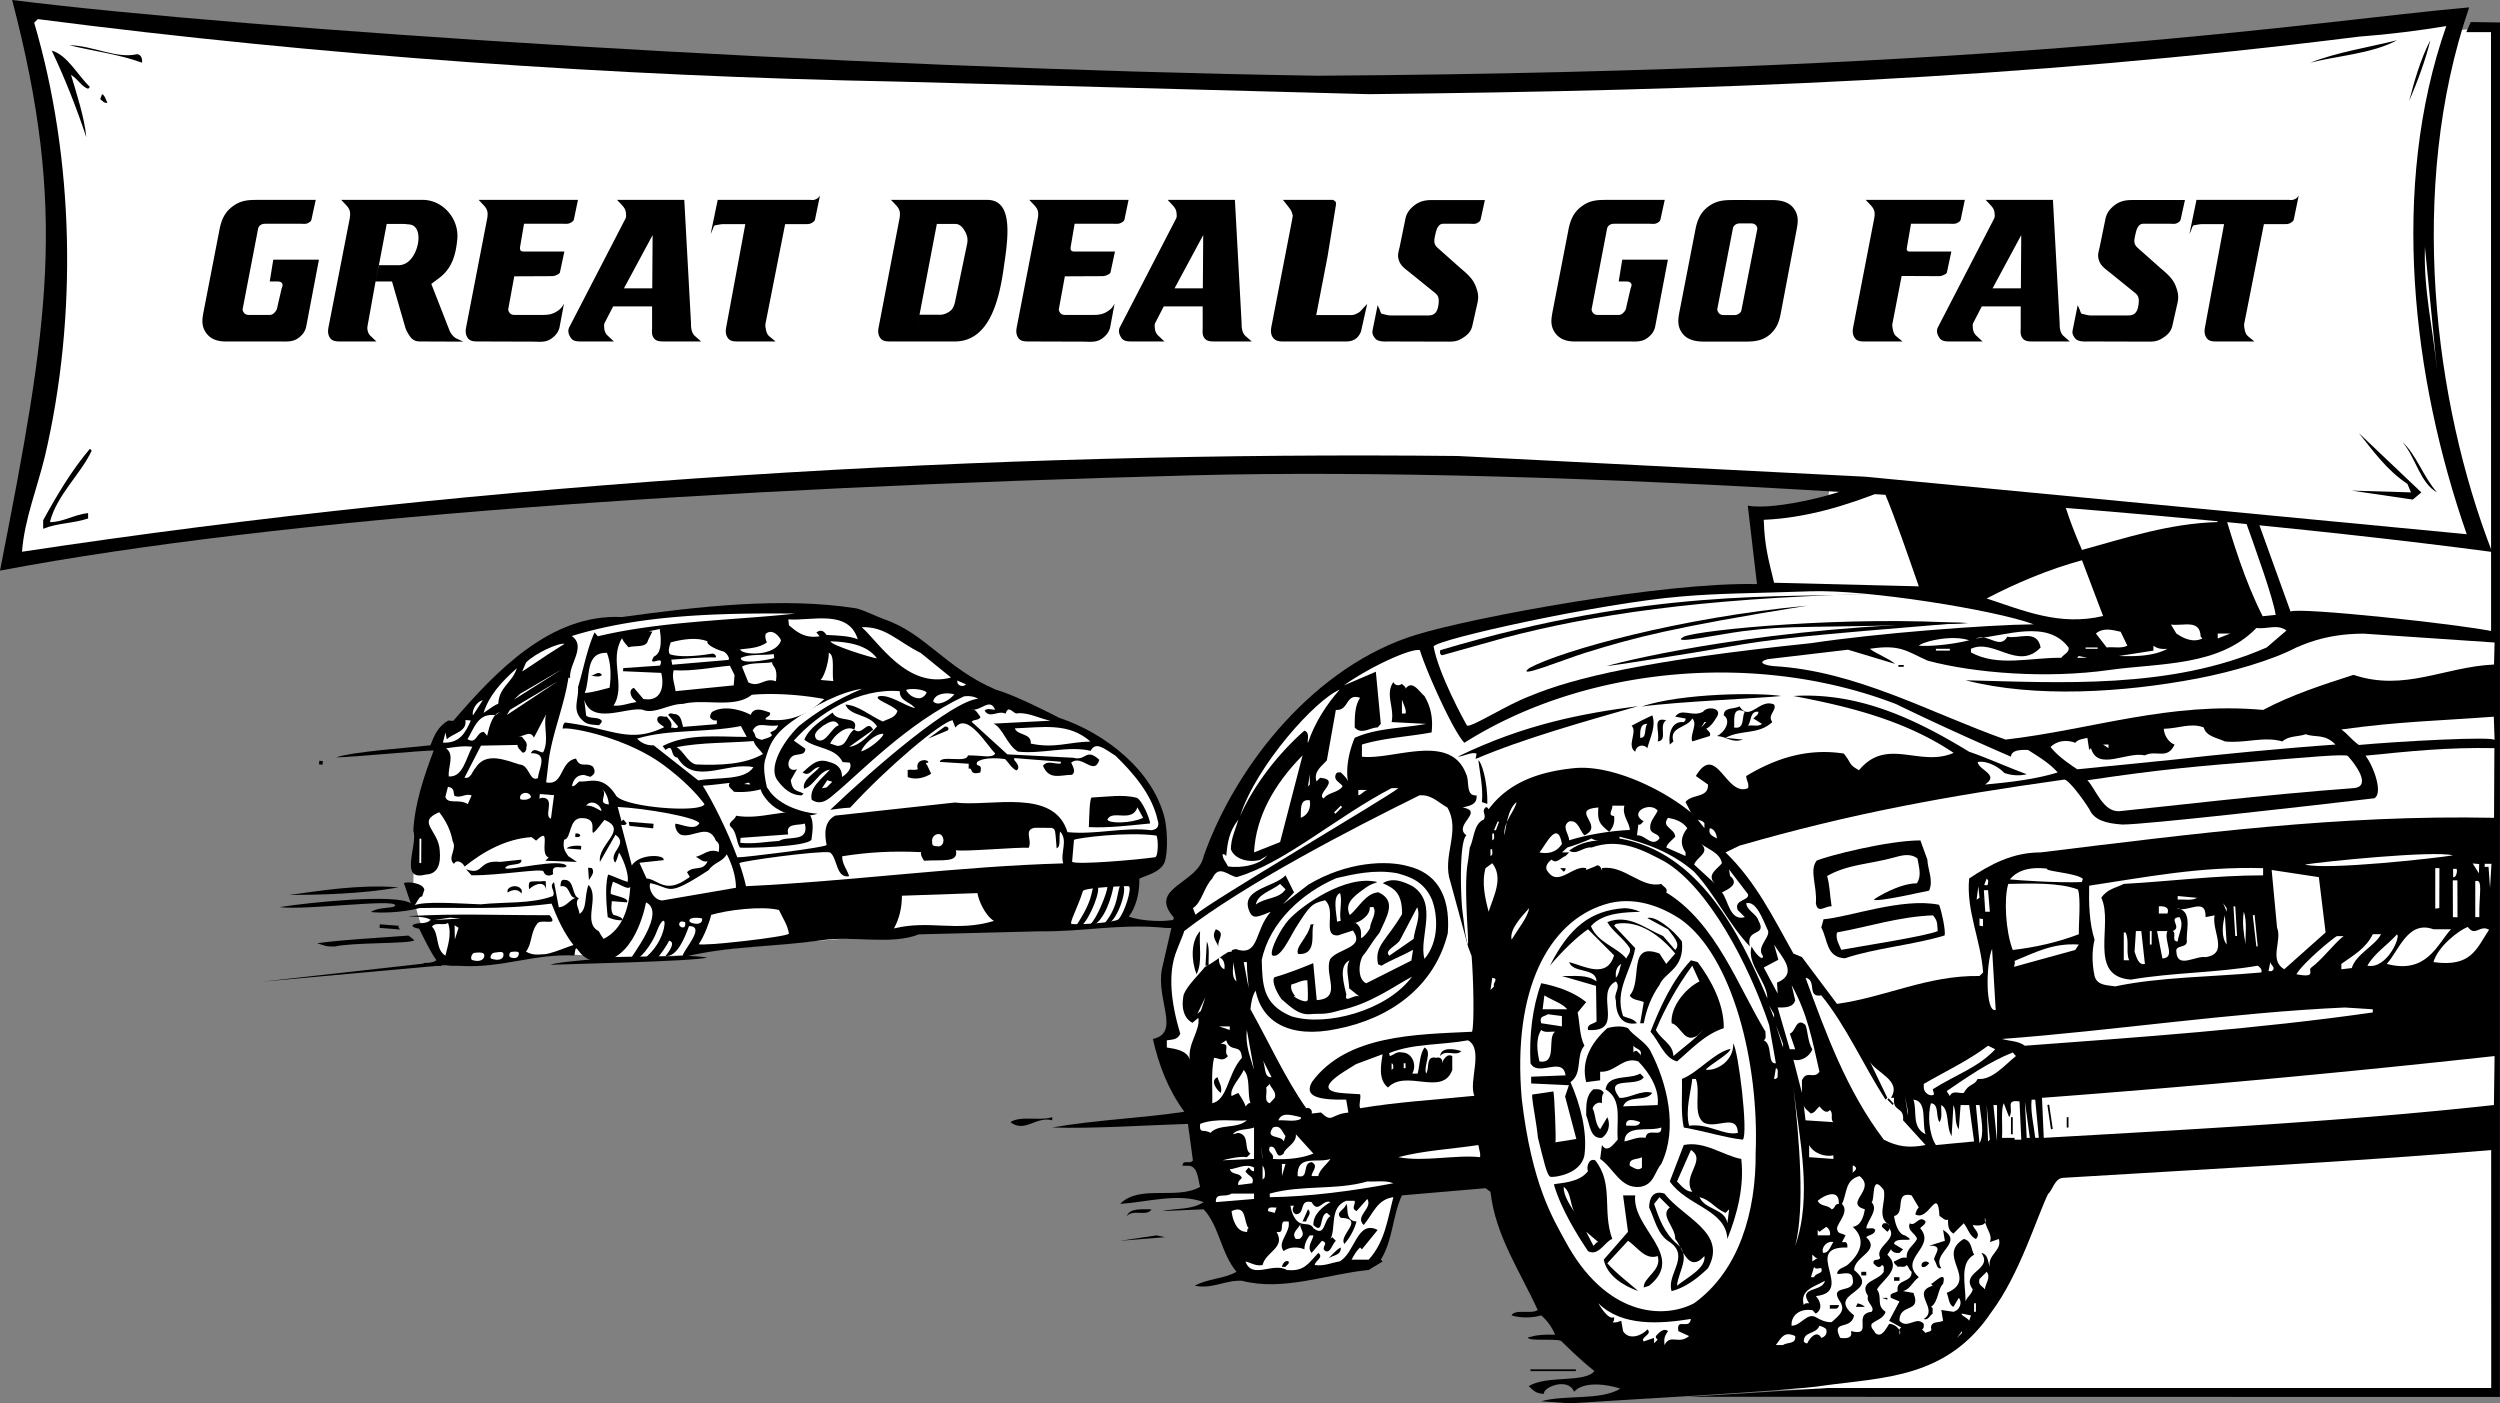 <svg xmlns="http://www.w3.org/2000/svg" width="333.727" height="187.336"><rect width="100%" height="100%" fill="#808080" stroke="none"/><path fill="#fff" d="m252.426 9.09-25.801 176.402h106.2V3.692l-80.4 5.398"/><path d="m225.328 186.46 108.383.02L333.727 3l-3.903-.059-.597 1.348h3.296l.032 180.992h-88.532l-18.695 1.18"/><path d="M212.84 183.023c-2.027-1.597-3.852-3.453-4.453-4.03-.867-.36-4.57.116-4.414-.49.18.118.675-.437 3.632-.331-.421-.961-1.02-1.86-1.863-2.578-1.199.36-2.816.36-3.957 0 .36-.903 2.758-.121 3.48-.723-2.34-5.16-5.64-9.898-6.3-15.777l-.66-.48-11.16.956c-1.262 2.703-1.2 6-2.82 8.582l.238.239-1.86 1.14c-5.578.54-11.34 2.88-16.922 1.442-2.219-.121-3.898 1.14-6.297.66 1.739-.961 3.899-.903 5.579-1.86-2.098-2.52-2.282-6.062-4.38-8.34l-5.581.239c1.921-.418 3.902-.121 5.582-1.2-3.422-1.261-7.5 0-11.16.239 2.578-2.64 7.558-.48 10.68-2.277-.302-1.082-.302-2.82-1.622-2.82h-.719c0-.903 1.078-.122 1.38-.723l-.661-4.86c-5.758.18-12.66.66-18.117.48 5.758-1.019 12.117-1.257 17.637-2.1-2.16-2.938-3.418-6.24-4.2-9.72 3.723-.808.422-5.191 1.2-9.3l1.59-6.914c-3.54-4.02 3.273-4.485 3.992-8.207 4.441-12.48 15.062-25.442 28.32-29.52 7.8-2.398 33.238-7.078 45.539-6.777l-1.23-10.473c3.902.723 13.351-1.95 13.41-2.367 9.722-4.922 24.78-11.223 35.824-12.961 4.918-.813 6.539.074 7.125-.137-.242-.45-.152-1.484 2.234-1.844 1.02-.242 2.278-.359 2.758.66l11.102 30.782c1.156-.613 22.71 1.715 26.937 2.637v69.242c-19.379 1.62-37.797 2.52-57.297 3.718-1.14.063-1.41 1.68-2.011 2.16-1.532 3.18-3.81 10.743-7.532 15.723-5.937 8.91-14.445 8.746-22.488 9.86-3.66.66-29.758 2.062-33.836 2.363l-3.797-.285c3.242-.899 7.922-.059 10.563-1.68-1.563-.539-4.86-1.078-6.18.422-.766-1.996-4.23-.602-4.008.27-1.199 0-1.59-.645-2.039-1.02 2.34-1.5 7.5-.398 8.762-2.02"/><path fill="#fff" d="m333.004 85.77-17.473-1.184c-5.43 0-8.508 1.71-8.984 1.844-3.184 1.68-8.582 3.257-13.203 4.14-9.797 1.875-21.66 2.64-30.961.242 12.543.297 27.363 1.258 40.203-4.382l2.64-2.266c-1.261-.898-2.523-.148-4.023-.328-4.976 5.16-12.965 4.664-19.558 5.594-8.489 1.203-18.09.422-24.301-1.23-2.852-1.259-3.63-2.22-7.739-1.59.84.66 2.61 1.32 3.36 2.011l-6.27-1.89-10.71 1.261c-1.47.39-.512.809.78.93 11.04.629 20.938 6.27 30.962 9.808 11.457-1.32 21.898-5.097 34.378-3.96 3.84-2.04 7.98-3.36 12.06-4.68 6.839 2.281 12.105-1.078 18.765-1.38l.074-2.94m-.106 9.902c-7.136.539-12.613.629-20.351 1.71.93.657 1.226 1.259 2.34 2.067 4.797-.449 18.418-1.226 18.117-.629l-.106-3.148m.079 4.199c-6.364-.121-11.149.406-17.207 1.004 1.136 1.492 2.367 5.035 1.183 5.688-8.848 1.046-30.476 3.507-33.629 3.507-2.285-.152-3.777-.625-4.394-2.007-.825-1.352-2.852-4.067-3.375-3.993-15.84 2.22-28.352 4.5-43.352 8.82l-1.86.9c4.083 3.96 6.36 8.702 9.06 13.5l1.14.48 4.68 6.242c6.48-.903 12.12-3.84 19.023-3.723l.48-.476c-.3-4.32-2.28-8.223-1.863-12.543 2.883-1.918 5.82-3.48 9.543-3.48 20.64-2.52 39.824-5.04 60.524-4.618l.047-9.3"/><path d="m333.078 124.531-2.894 3.66 2.882-.058zm-.164 4.649c-8.828 1.136-18.3.8-27.36 1.59-5.94-.84-12.78 1.082-18.78 1.382-2.278.18-5.22.72-7.2-.48-3 .96-5.758 2.34-8.578 3.48-.062.48 0 .899.418 1.2 14.52-.18 30.723-3.18 46.5-3.72 5.82-.062 9.3-.78 15.063-1.14l-.063-2.312"/><path fill="#fff" d="m303.785 82.082-1.738.18c-4.8-9.48-5.942-19.89-10.863-29.313-.36-1.918 2.34-1.453 2.55-1.316 1.801 7.347 9.301 25.797 10.051 30.449m-12.84-27.032 5.102 14.641c-6.48.18-12.184 2.098-18.121 3.72-2.461-5.52-4.082-11.7-5.34-17.462 5.578-1.199 11.277-3.418 17.219-2.277l1.14 1.379m-34.8 23.219-19.32-.48c-.782-3.24-1.263-4.86-1.38-8.4 5.64-.238 11.098-1.917 16.02-3.898 1.738 4.2 3.18 8.52 4.68 12.778m24.601 3.96c-5.762 1.38-10.621-.718-15.543-2.34 3.902-2.038 8.281-3.898 12.723-5.1l2.82 7.44m-38.973 3.625c-21.718 2.25-31.664 4.594-37.605 7.086-3.027 1.141-7.606 4.11-8.324 3.93-.36-.57-3.809-6.898-4.469-10.559.148-.93 22.348-5.82 33.09-6.69 5.25-.45 9.613-.415 17.25-.692 7.34-.266 24.66 2.492 29.762 4.41-6.211.062-21.032 1.195-29.704 2.515m51.993-.863.238.238c-1.258.602-2.52 0-3.48-.66l-.72-1.199c1.622.238 3.9-.781 3.962 1.621m-9.782 1.199c-.78.418-1.859.121-2.757.239l-1.442-1.86c.899-.78 2.04-.539 3.3-.238l.9 1.86m-7.86.238c.18.66-.66.902-.96 1.382-4.08-.062-8.462 1.258-12.06-.722v-.48c3.06-1.438 6.301 3 9.301-.18-.48-2.52-3-1.078-4.441-1.438-1.02 1.797-2.52-.48-4.2.238 4.079-.359 9.54-2.578 12.36 1.2m19.922-1.2v-.66h1.68zm0 0"/><path fill="#fff" d="M262.863 85.473c-2.398.597-5.34.84-6.718.718.57-.539 4.32-1.5 6.718-.718m-73.32 1.317c.75 2.55 4.441 10.862 5.941 12.362 16.32-10.32 39.27-12.242 57.63-5.16 4.921 2.399 10.35 4.86 15.331 7.02.059-1.02 1.68-.903 2.282-.903 1.378.903 2.757 1.68 3.957 3-2.88.903-6.36 1.32-9.72 1.621 2.04-1.32-.839-1.918-.96-3 1.082-.238 2.7.54 3.543 1.442a5.17 5.17 0 0 0 3 .18c-2.91-1.082-5.371-2.22-7.684-3-7.078-4.32-14.699-7.98-23.46-7.442 7.683 1.442 15.03 3.332 21.39 7.59-4.5 1.98-8.91-2.188-12.629 2.313-1.441-.782-.96-.903-2.039-2.223-4.742-.719-8.941.543-13.02 3 0 .601.418.96.239 1.62-2.942 1.263-4.2-6.237-6.961-1.62l1.62 1.14c.06 1.86-2.16 1.2-3 2.34l.72 1.38c-3.957-3.24-10.707-6.388-15.57-5.91-4.657.46-8.79 1.89-11.43 5.491-.118-.18-.239-.36-.418-.242-.602.602.18.902-.243 1.621-1.32.54-1.257 2.461-1.859 3.723l-.238 1.86c-.797 3.898.676 15.253-.39 9.433l-.36-2.88c-.227-1.831-.45-9.226.539-10.034-1.86-1.38 2.488-3.18-.512-3.723 1.024-.238 1.98-.418 1.863-1.617-1.5.117-.902-1.86-1.382-2.82-2.098-5.641-9.72-1.86-13.918-2.34V99.39c2.937-.899 6.48-1.079 9.3-1.621.18-1.68 0-3.239-.96-4.86-.72-.598-1.622-2.219-2.52-.96.059-.298-.3-.419-.48-.66-.422.3-.903.241-1.141-.24-1.14 1.622.18 3.423-.238 5.34l4.617.243c-3.18.597-6.598.539-9.54 1.86-.84 1.98-1.198 4.198-.898 5.82-.18-.481-.601-.84-.96-1.204-.243 0-.54-.058-.66.243-.36.84.6 1.078.898 1.62-.66.9-1.918.778-2.52 1.618-1.14-.598 2.402-2.52-.48-2.758l-.48.48c-.419-1.32.66-1.98 1.382-2.82l1.2-6.722c1.8.12 1.26-2.278 3.238-1.618-.72 1.078-.72 2.52-.72 3.957.9 1.024 2.04 0 3.06 0l.421-.476-.66-6.961-4.262 1.828c3.301-2.398 8.942-5.008 10.141-4.71m99.781-.179c-1.86 1.023-4.5 1.023-6.48.96l4.62-.718v-.66c.54.417 1.141.48 1.86.417m-10.918.001v-.18h1.617v.18h-1.617m-19.98.242v-.243h1.86v.243h-1.86m18.84.96.238-.242 1.14.242zm0 0"/><path d="M253.414 89.012v-.242h.719v.242h-.719"/><path fill="#fff" d="M174.605 99.152c-.18-.242.36-1.32-.48-1.62-3.422 3-6.723 7.198-8.582 11.398 2.16-6.778 10.172-15.63 13.293-16.86-1.684 1.86-3.332 4.38-4.23 7.082"/><path d="M237.785 92.91c-2.7.3-13.652.723-18.66 1.41 5.34-1.8 15.688-1.89 18.66-1.41"/><path fill="#fff" d="M187.625 95.25h-.48v-1.86c.18.602.66 1.38.48 1.86"/><path d="M236.824 94.05c.418.782-.96 1.38-.238 2.34-1.863 1.743-4.14.962-6.242 2.102l2.34.238c-1.621.48-1.98-.359-3.48-.48.96-.418 1.98-2.04.901-2.758 0-1.14 1.38-.781 2.098-1.203 1.383 2.16 2.7-1.137 4.621-.238m-7.621 1.621c-.418.66-.719 1.2-1.437 1.617.297.3.66.543.476.961l-2.34.723c-.359-.903.782-2.34 0-3.063-.718 1.32-3.117 1.082-2.52 3.063l-.48.418c-.18-1.079.063-3.18 1.864-3 .117-.121.297-.239.238-.48l-1.379-.24c.898-1.26 2.219.118 3.719-.66.539-.78 2.582-.538 1.86.66m-10.528-1.409c-6.903 1.98-15.39 4.347-21.692 7.05l.121-.722c-.722-.238-1.62.36-2.52.422 9-4.38 16.798-5.79 24.09-6.75"/><path fill="#fff" d="M232.926 95.012c-.48.66.058 2.398-1.442 2.097.121-.597-.421-3 1.442-2.097m1.797 0c.062.418-.418.597-.66.898l1.14.723c-.48.418-1.2.117-1.86.238.481-.66.243-1.98 1.38-1.86"/><path d="M220.563 95.492c.542 1.438-.297 3-.66 4.38-.419-.54-1.438-.481-1.618.48-1.2-.84.36-2.641-.48-3.48.898-.481 1.86-.962 2.758-1.38m1.863.66c-1.082.66.297 2.7-1.14 2.82.359-1.261-.84-3.363 1.14-2.82"/><path fill="#fff" d="m227.105 97.11.418-.72h.243zm-7.203-.477c-.476.539 0 1.918-.957 1.86 0-.782-.062-1.923.957-1.86m74.282.477c.3 1.202 1.8 1.382 2.82 1.863 2.7.297 5.101-.723 7.68 0 .84-.782 2.101-.602 3.12-.961 1.2.48 2.52-.121 3.962 1.379-6.54.449-16.262 1.379-21.57 2.011l-12.9 1.29c-.421-.27-2.523-1.622-3.57-2.97.899-.902 2.22-.992 3.297-.57.422-.48.961-.48 1.622-.66l.242 1.617.238-.238c.898 3.121 4.738.418 7.2.961 1.5-.781 3 .66 3.96-1.441-.719-.239-1.379-1.141-1.441-2.102 2.101-.059 3.601-.84 5.34-.18"/><path fill="#fff" d="m281.465 99.871-.719-.48h.719zM167.402 113.79c.243-4.798 2.703-9.118 6.48-12.958l-3 11.578-3.48 1.38m146.02-12.86c.973 1.043 3.254 4.097.742 4.28-11.707.852-25.273 2.478-31.23 3.075-2.22.152-3.164-2.984-4.29-4.125 9.93-1.484 14.735-1.879 23.16-2.562 5.31-.434 11.485-1.016 11.618-.668"/><path d="m198.543 107.313-.719-.243c.18-1.98-.3-4.02-.48-5.578.39.149 1.261 2.73 1.199 5.82"/><path fill="#fff" d="m174.605 104.973.239-1.621v1.378zm-15.015 17.144-.348-.887c1.2-.78 1.442-2.757 2.582-3.96.899-1.918 2.04-.418 3.239-.18 6.359-1.817 13.425-8.113 20.703-11.88h.898c-.96.93-25.394 15.286-27.074 16.907m22.933-16.667c-.48.12-.718.6-1.199.722v-.723h1.2m-.961 42.485c5.101-.84 9.601-1.082 14.882-1.621l.375-.032c-.84-1.86 1.305-6.21-.855-7.41-3.54.66-7.29.39-10.531 1.711l.09.39c.538-.12.902-.66 1.62-.48 1.38 0 2.04 1.68 1.38 2.82h.718c.3-1.14.242-2.46.902-3.48 1.141.54-.18 2.461.239 3.48.48-.718-.117-2.46 1.383-2.101.476-.18.898.242.718.723.121-.301.602-1.383 1.38-.961v1.86c-1.321 3.6-6.18-.18-8.579 2.339-1.383-1.078-.902-3.18-.723-4.441l-3.539 1.32c-1.859 1.172-6.418 3.633-1.41 3.902l1.95.117c.152.602-.223 1.336 0 1.864m-6.719-41.102c.18 1.02-.239 1.98-1.2 2.34.06-.902-.242-2.582 1.2-2.34m25.98 4.68c.238-1.14.418-3.48 1.621-4.442-.18 1.14-1.8 2.64-1.62 4.442m-21.841-3.962.18.18-.898.903-.18-.184.898-.898m37.86-.001c-.36 1.321.719 2.282.719 3.24-2.579.12-5.579.6-8.098 1.382 0-.84-1.082-1.86 0-2.52 1.2-.242 1.379 1.2 2.039 1.86 2.82-1.32-2.102-3.422 1.86-3.723-.122 1.742.062 2.16 1.44 3.242.54-.539.782-1.261.66-2.101-.96-.059-.12-.899-.241-1.38h1.62m4.442.66c-.36.84-1.2 1.5-.96 2.58.3.6 1.14.48 1.198 1.14-1.02 1.261-1.918-.54-3-.418l.18-1.442c.36.121.48-.3.723-.418-2.102-1.203.84-2.703 1.86-1.441m3.956 2.339c-.84 1.083-1.02 2.102-.238 3.24v.48l-2.578-1.137c.18-.602.777-.961 1.199-1.442-.063-1.14-1.922-1.261-.96-2.52.96.18 1.92.481 2.577 1.38"/><path fill="#fff" d="M164.313 113.371c.48 1.352 2.492 1.86 3.992 1.379.3-.3.718-.3.96-.719-.78 1.38-3.542 1.918-5.343 1.621-.238-.543-.719-.96-.719-1.62.238-.06.36.12.48.238.18-1.739.36-3.239 1.622-4.86-.364 1.32-.993 2.461-.993 3.961m63.211-3.481v.66l-.898-1.14c.3.121.66.121.898.48m-27.597-.238.18.059-.422 1.14-.239-.062.48-1.137m29.278 2.278c-.598-.36-1.2-.48-.96-1.38.66.122.902.84.96 1.38m-29.758-.66c-.062.3.18.722-.242.902v-.902h.242m9.059 1.382c-.84 1.32-2.16 1.32-3 1.137.781-.898 2.398-4.5 3-1.137m17.641 3.719c2.82 3 4.62 7.02 7.44 9.961-.585-2.566 2.4-1.2 1.138-3.48-.239-.84-1.559-1.32-1.618-2.282 1.32-.36 2.22 2.16 2.82 3.48.66.93-1.605 2.31-.585 3.571.015.781-1.098-.39-1.516-1.289-.719 2.34 2.102 4.68 2.102 6.957-3.66-8.7-9.121-19.559-19.742-21.36v-.238c3.601.84 7.082 2.16 9.96 4.68"/><path fill="#fff" d="M214.563 112.172c-1.797-.063-3.598.238-5.098 1.379 1.02.66 1.86-.54 3-.418 3.719-1.32 6.777.297 9.719 1.86 5.82 3.39 11.28 13.737 13.98 21.839l.899 5.102c-1.2.18-.36-2.524-1.618-3.063.418-.238.18-.777.239-1.14-3.66-6-6.598-14.52-13.258-18.598.297-.543-.422-.781-.66-1.14-2.641.66-4.98-2.583-7.922-2.102.12 1.14-.059-.899-.899-.239l-1.203.48v-.241c-1.68-.48-3.719 2.52-5.097.48-.54-.539-.06-1.262.48-1.621.66.66 1.258-.3 1.86-.48l.48-.48h-.961l.719-.657c.84-.242 2.16-.723 3.242-1.203.539.422 1.379.18 2.098.242"/><path d="M257.285 114.75c.059 1.383.84 2.762.238 4.14-.058-.015-7.156 1.637-7.363 1.184.207-.191 3.328-2.16 5.73-2.16.598-.957.344-1.875.075-3.312-1.02-.782-2.16-.391-3.301-.09-3.059.84-6.059.87-8.762 2.43.364 1.257.348 2.445.602 4.05-.84-.105-1.86 1.078-2.102-.422.184-2.34-.914-4.379.106-5.683 1.277-.586 9.465-2.7 13.847-2.7l.93 2.563"/><path fill="#fff" d="M229.863 115.23c-.597.782-2.16 1.56-.898 2.762l-2.82-2.582c.417-1.078 2.16-1.558.96-2.758.958.778 2.458 1.137 2.758 2.578m-30.66-1.859c-.058.3.18.719-.238.899v-.899h.238m128.25.809c-2.098.36-16.86 2.011-19.77 1.23 2.145-.363 17.122-1.906 19.77-1.23m-128.73 7.53c-.48-1.8-.957-3.897-.418-5.82l.898-.66c1.563 1.98.121 4.5-.48 6.48m131.355-6.448.871.082-.035 1.238zm2.32 3.278-.203-2.83-.511.017v-.422h.902l-.188 3.234m-4.457-2.551c.11.399-.054 1.149-.464 1.125l-.012-1.125h.476"/><path d="M208.984 115.89c.059.243-.12.36-.242.481l-.476-.48h.718"/><path fill="#fff" d="M302.105 116.852c-6.359 0-12.12.78-18.601 1.14-1.02.54-2.219.66-3 1.86 1.68 3.48-1.918 10.5 3.96 10.918 5.52-.958 11.462-.899 16.923-1.86.18.121.66.48.476.902-6.476.598-13.558.598-19.5 1.86-1.02-.18-2.398-.063-2.758-1.383-.359-1.738-.359-3.36 0-4.86-.718-2.218-.78-4.98-.718-7.199 7.617-1.14 14.758-2.578 23.218-2.34v.962m23.52 4.363-.54.086v-5.41h.556l-.016 5.324m-92.281-1.844c.226.899-1.918.66-1.38 2.102l.962.957c-2.043.601-2.223-2.34-3.063-3.297.84-.422 2.403-1.125 1.082-2.207l-.136-.871 2.535 3.316m39.933-3.414c-.394.36 3.903.566 4.77 1.36l-.152.433c-3.239.121-8.567-.238-9.598-.36 1.219-1.445 3.117-1.66 4.98-1.433m37.168 8.516-5.52 4.918c-2.1-1.258-.241-3.793-.96-5.578l-.719-7.68 6.3.957.9 7.383m-135.141 4.097.468 4.938c3.477-.223.989-3.297 1.77-5.438 1.035-1.507 4.785-1.457 3.059-3.855l-1.977.648c-2.234.172-.148-3.363-1.75-4.687-1.762.441-1.992.644-3.926 3.719-.734 1.168-2.082 4.246-3.14 3.617-.313-.758 1.18-3.559 2.199-4.703 1.687-1.868 7.601-6.106 11.836-5.07-.348.234-.766.167-1.766.929-1.504 1.07-2.61 1.992-1.894 3.48 1.109-.851 2.082-2.898 3.816-3.039 2.55 1.157 1.074 3.301.148 5.41-1.253 1.563-1.406 2.122-2.195 3.043-.586.84-.781 3.168.426 3.696l6.023-3.031.227-1.434c-1.363.762-3.156 1.453-4.211 2.121l-.457-.195c-.527-2.477 1.121-3.157 3.203-6.692.04-3.058-1.293-3.515-2.578-4.132 1.355-.82 2.812-.204 4.035.44 3.438 2.349.73 6.864 1.535 9.669 1.969-2.34 1.785-5.781 1.004-7.895-1.07-2.476-2.98-3.078-4.64-3.539-3.04-.566-5.993.168-8.114.649-4.492 1.906-8.926 5.86-9.972 10.933.085 3.352.132 5.926 3.953 7.512 4.617 1.441 12.785-.758 16.11-5.297-2.524 1.356-5.556 3.645-9.677 4.516-2.133.656-2.633.36-3.937.5-1.496.11-2.492-.856-3.836-2.028-.895-1.265-1.297-2.636-.887-2.914 1.649-.449 4.094-1.421 5.145-1.87m90.082-10.821c.027.602-.274.39-.512.39l.328-.87c.121.18.3.3.184.48m62.039-.238h.613l.016 4.933-.614-.015-.015-4.918m-155.821 1.198c-.84 1.321-2.761 1.08-3.96 2.04.238-1.438 2.16-1.86 3.238-2.758l.722.719m105.793.031c.391 1.305.079 4.422.106 5.969-2.82 1.078-5.758 1.738-8.82 2.101-.957-2.46-1.2-6.902-.598-8.82 2.937-.062 6.793-.21 9.312.75m53.567 3.688h-.54v-4.813c1.095-.332.481 1.664.54 4.813m-67.11-2.34.239-1.785.152 1.547zm0 0"/><path fill="#fff" d="M178.879 119.219c.355.984-.152 2.574.098 3.695l-.493.121c-.062-1.078-.644-3.394.395-3.816m85.949-.387h.559l.238 2.879h-.613l-.184-2.879m28.457 1.02c-.719.418-1.68.18-2.582.238v-.48l2.582.242m-84.375 45.75c-1.59-2.942-4.433-7.45-5.77-18.907-1.288-14.703 3.645-23.62 11.012-25.937 3.993-1.297 7.723.363 10.043 1.851 7.11 4.864 10.649 19.352 10.168 31.293.063 7.86-2.218 15.75-8.218 20.07-4.153 2.184-11.836 1.731-17.235-8.37"/><path d="M205.297 151.855c.781 3.122 1.215 5.168 1.707 5.247.5.082 4.004-.348 4.5-2.872.422-3.117-.54-6.777-1.86-9.777 1.68-1.2.66-3.48 1.86-4.86-.66-1.32-.602-2.94-.899-4.44l1.137-1.383c-1.617-1.32-3.84-2.098-6-2.52-1.199 3.242-1.617 7.082-1.437 10.684 1.02 1.918 4.32-1.024 4.68 1.617l-4.59.18v.902l5.039.238-.508 1.5 1.5 5.672-2.793.45c.12-.36-.149-6.556-.27-6.798l-2.758.407c-.335-.25.508 3.687.692 5.753m54.297-26.98c-4.14 1.262-9.496 1.727-13.305 3.047-2.52-.121-2.266-2.43-3.164-4.11l.3-1.097c3.434-.285 10.56-2.938 15.419-1.934.3.676.898 3.344.75 4.094"/><path fill="#fff" d="m297.246 121.71-.48-1.14.48.66zm-7.922.24h-1.14v-.958c.601-.062 1.5.059 1.14.957m6.301.242c-.422 2.098 1.98 5.098-1.2 5.579-1.32-.239-3.78 1.62-3.902-.72-.18-1.019 1.622-.359 1.383-1.62 0-1.617.719-3.957-1.383-4.2 1.442.72 3.961-1.62 3.903 1.2l1.199-.239m2.52-1.199h.242l.238 3.957h-.238l-.242-3.957m-114.825.071c.512.785-.277 1.785-.422 2.644.141.164-.8 1.422-1.21 1.527.015-.906.07-1.457-.72-2.03l-.238.03c.836-.097 2.23-1.105 2.114-2.117l.476-.055m18.465 4.368c-.3-1.32 1.2-2.938 2.34-4.2-.18 1.2-1.5 2.82-2.34 4.2"/><path d="m211.984 124.05 3.48 3.481c-.96 3.18-3.96 1.442-6 .899.54 1.562 3.599.66 3.661 2.582-1.262-.961-2.86-.684-4.621-.723l4.55 1.316.071 4.747c-.36.359-1.32.3-1.14 1.14 5.1.36.718-4.98 3.718-6.48.723.84-.36 1.558 0 2.52 0 1.8.66 3.421 2.82 3.062-.48-.66-1.257-.66-1.859-.961-1.2-3.422 1.078-6 1.621-9.063l-2.82-3 .238-.238c3.121-.602 6.063 1.68 7.922 3.957l-1.2 1.383-.902-1.383c-4.32-1.617-2.218 3.602-3.96 5.582.3.66 1.261.602 1.863.899l-.48 2.824h.48c.36-1.864 1.02-3.602 2.097-5.102.657-1.715 3.364-2.086 3-5.82-1.199-1.621-3.597-3.48-4.62-3.121l2.761 1.5c.54.781 1.8 1.922.961 2.761l-1.621-1.863c-2.34-.957-4.559-3-7.442-1.86.602 1.141 2.223 2.223 3 3.481.18.602-.296.961-.476 1.38-1.203-1.5-3.813-2.098-4.711-4.317 1.68-1.922 4.98-1.832 6.57-1.922-.66-.3-1.5-.48-2.101-.48-4.5.3-7.38 2.581-9.93 7.652 1.648-1.953 3.719-3.934 5.07-4.832"/><path fill="#fff" d="M299.766 126.09c-.243-1.5-.48-2.758-.243-4.38.48 1.321.18 3.24.243 4.38m-111.063-.758-3.242 2.246c-.746-.695.934-1.312 1.394-2.031l2.329-4.438c.515 1.332-.34 2.82-.48 4.223m69.331-3.141c.738.832.527 1.391.63 2.098-1.321.66-11.642 2.25-12.872 2.508-.207-.57-.809-1.426-.57-2.324 4.32-.782 8.25-2.102 12.812-2.282m39.211 3.899c-.781-1.02-.543-2.758-.242-3.899l.242 3.899m3.481-3.899.238-.058.422 4.199h-.184l-.476-4.14m-10.024 3.48c-.898 0-.117-1.082-.656-1.383 1.316-.539-.723-1.738.898-1.86.66 1.083-.12 2.16-.242 3.243"/><path d="M175.371 123.367c-.512.875.66 4.153-2.078 3.985-.48-.903 1.336-2.22 1.66-3.938l.418-.047"/><path fill="#fff" d="m264.246 122.61.465.077v.958l-.465-.075v-.96m68.024 1.5c-1.668 2.48-2.329 5.05-7.426 4.32.601-2.098 3.332-4.2 4.578-4.696 1.02 1.383 1.59-.343 2.848.375m-5.086-.059c-1.825 1.973-3.211 6.052-8.579 4.622 1.622-1.742 2.82-5.883 6.239-4.621h2.34m-40.86 4.621c-.898.238-1.14-1.02-1.379-1.621l.18-2.762h.719l.48 4.383m.66-4.382h.243v1.8h-.243v-1.8m2.34 0c-.539 1.32 1.2 3.542-.66 3.66l-.719-3.66h1.38m-5.579.183c.54 1.136 0 2.636.48 3.718h-.722v-3.718h.242m34.094.237c-.719 1.5-3.36 2.657-3.899 4.517l-1.394.164v-.72c1.68-1.198 3.238-2.038 4.2-3.96h1.093m-4.996.254c-1.297 1.008-2.801 3.09-4.352 4.23-.449.328.84 1.41-1.945.856.957-1.621 5.082-4.965 5.398-5.086h.899"/><path fill="#fff" d="M316.023 128.91c.903-1.62 2.657-2.746 3.946-4.168.57.164-1.305 4.695-3.946 4.168m-151.621-1.86h-.48l-.238-1.378c.597.117.84.777.718 1.379m72.813 4.125.09 1.457-1.86-3.48 1.95-1.036-.57-2.027c.96 1.62 3.343 3.84.39 5.086m39.808-4.363c-2.699.718-5.472 1.527-8.171 2.25.058-.243.18-.66.058-.782 2.762-1.14 5.176-2.43 8.594-2.191l-.48.722m-10.618 8.008c-1.383.422-1.32-6.148-.48-8.16l.48 8.16"/><path fill="#fff" d="M158.023 132.738c-.453 2.04.215 3.344 1.16 3.793l.782-.66c.297 1.68-1.442 3.422-1.14 5.582-.36-1.2-1.86-1.441-3.063-1.621v-.96c.722-.118 1.383-.028 1.8-.868-1.378-4.531-1.445-7.77-.828-10.082.356-1.29 1.25-3.129 1.34-3.633 8.16-6.297 22.168-13.559 31.41-18.117 1.621-.121 2.399.898 3.72 1.617 1.859 3.184-.778 6.48.421 9.961l2.367 8.672.453 1.2c.239 2.878.39 9.089.059 10.108-7.5.364-16.738.391-21.36 6.692-1.081 1.922.692 2.43 4.56 2.371l.292 1.723c-2.414.226-2.094 1.488-3.652-.012l-1.258.148c.18-.422-.3-.898-.723-.718-2.82-4.024-4.98-8.82-7.437-13.204.058-.777.27-1.89.687-2.488.82 4.106 4.457 6.461 10.86 5.113 7.007-1.363 12.992-5.55 14.793-12.765.418-5.43-1.832-8.098-5.223-8.938-2.848-.84-8.203-.66-13.395 2.446l-3.375 2.609 1.47-1.574-1.138-2.281c-1.562 1.68-6.421 1.8-4.68 5.097.427.668.919.492 2.716-.238-2.176 2.445-1.516 5.762-4.336 5.102-.684-.641-3.203 1.73-4.453 2.257-.762.98-2.332 2.446-2.829 3.668"/><path fill="#fff" d="M163.441 129.39c-.597-.238-.777-.96-.718-1.62.601.18.84.902.718 1.62m16.711-1.199c-.597 1.094-.074 2.485-.05 3.75l1.332 1.055c-.817-.27-1.985 1.063-1.711-.238-.274-1.297-1.118-3.844.43-4.567m-15.09 2.821c-.84-.66-.301-2.16-.481-2.82l.48 2.82"/><path d="M226.625 128.43c1.86 2.46 3.54 5.703 3.48 8.824-2.582.84-4.382 2.879-6.242 4.437-1.738-.48-2.34-2.64-3.539-3.96 1.32-3.36 2.88-6.84 5.399-9.54l.902.239"/><path fill="#fff" d="M166.445 128.43c0 1.5.18 2.34.239 3.48l-.66-3.48h.421m136.801 1.203h-.422l.242-1.203c.059.422.84.78.18 1.203m-87.543.898c-.058-.719 0-1.441.723-1.86-.242.599-.242 1.321-.723 1.86m11.16.481c-1.918.96-3.898 3.422-3.718 5.582 1.257.297 1.68 2.816 3.48 1.617l.719-.719c-.961 1.14-2.64 2.34-3.961 3.48-.059-1.62-1.559-2.1-2.34-3.48 1.262-3 2.883-5.883 4.86-8.582l.96 2.102m-52.289 2.488c-.27.633-2.476-.777-1.695-.508.676.54-.781-.476-.496-1.562.902-.239 1.351-.598 2.133-.57.027.511.117 1.863.058 2.64m24.871-1.828-.48.48.238-1.62c.961.12 0 .66.242 1.14m43.68 1.199c3.3 4.02 5.7 9.48 8.578 13.922l.242-.242-2.34-4.86c.778 1.5 4.32 2.52 2.82 4.86h.419c-.239 1.98 1.379 1.082 1.199 3l3 3.3c-2.16.422-3.719.243-5.578-.718-4.98-6.602-7.68-14.102-10.442-21.602 1.563.239.122 2.7 2.102 2.34m-.242 10.199c-.778 1.082-1.68-.297-2.34 1.14v1.68l-1.14-4.437c.902.3 2.16-.36 2.523-1.383-.602-.957-.602-2.457-.903-3.238-1.257-1.14-1.32.961-2.097 1.14l.719 2.098h-.72l-1.62-5.578c.898 0 2.039.059 2.34-.96l-.48-2.04c2.16 3.961 2.698 7.14 3.718 11.578m-33.66-8.34h-3.297l.238-1.859c1.02.66 2.34 1.02 3.059 1.86m-49.379.601 1.078-2.223-.613 1.832zm76.98.539-.66-1.617.66 1.137zm79.922-.719c-15.48 2.22-31.14 3.301-46.441 4.442-.899-.66-2.04-.602-3.059-.903 14.64-1.078 30.84-3.539 45.777-4.199l3.723.238v.422m-108.242 1.86-2.762-.418c-.297-.961.301-.84.903-1.203l1.859.242v1.379m29.519 2.82-.96-3 .96 2.52zm-73.859-2.34-1.441-.48h1.441zm0 0"/><path d="M220.324 140.313c2.219 4.257 3.719 10.32 1.442 15.058-.93 1.11-.961 2.762-2.82 3.063-2.641.296-3.544-2.524-5.34-3.723l.238-1.86c.718 1.141 1.558-.12 2.101-.718-.18-2.7.66-5.34-1.62-6.723.359-2.097 3.179-1.258 4.62-2.097l.48.48c-.84 1.437-5.46-.3-3.241 2.758 1.32.12 2.941-1.14 4.378-.66-.84 1.261-3.238.18-3.898 1.8l4.621-.18c.238-2.1-1.02-4.198-2.582-5.82-2.039-.718-3.058 1.5-5.098 1.38v1.14l-1.863.242c-.719-2.82.66-5.281 2.82-7.2.782-.241 1.981-.362 2.762 0 .719 1.048 2.34 1.798 3 3.06"/><path fill="#fff" d="M167.402 142.832c-.476-1.68-1.199-3.3-.957-5.34l.957 5.34m40.203-5.102c-1.14.66.36 4.383-2.101 3.961-.3-1.257-.54-3.058.238-4.199.48.418 1.203.18 1.863.238m-41.824 3.48c-1.918 2.102-1.86 5.583-3.957 6.063.059-2.043-.18-4.203.238-6.062.602 0 1.141.601 1.86-.238-.719-.66.48-1.68-.957-1.621l.719-.48c.597 1.8 1.98.3 2.097 2.339m53.164-.238c.118-.301-.3-.48-.422-.66-.238-.122-.359.058-.48.18v-.9c.3.477 1.32.419.902 1.38"/><path d="M232.652 152.133c-2.457-.27-4.828-1.082-7.886-1.621-.422-2.04-.18-4.32-.243-6.48 2.22-.9 4.32-3.54 6.48-4.02-.058.66-2.82 2.129-3.3 2.789 1.621.18 3.781-1.348 3.66-3.508.692.867 2.04 12 1.29 12.84"/><path fill="#fff" d="M266.344 140.07c-2.278 2.461-5.578 3.543-8.34 5.34l.18.66c-.48.422-1.38-.18-1.38-.898v-.48c2.88-1.68 5.88-3.06 8.583-5.098l.957.476"/><path d="M195.063 140.313c-.66.78-2.098-.301-2.82.66.12-1.262 1.921-.961 2.82-.66"/><path fill="#fff" d="M269.105 140.973c-1.558 1.257-3.18 3.238-5.101 3.058-.48.961-1.14.54-1.86 1.86-.601.12-1.5-.418-1.859.421l-.422-.66c2.64-1.8 5.64-3.898 8.82-5.16l.422.48m-99.363 2.821c-1.078.117-.777-1.563-1.199-2.34l1.2 2.34m16.261-1.199-.238.238v-.898c.296.117.18.418.238.66m1.379-.66h.242v.66h-.242v-.66m49.922 1.859c-.121.117-.243.3-.48.238l.238-1.437c.421.058.18.777.242 1.199m-70.379 3.48c-.301-.12-.48.297-.66.418-.184-.66-.602-1.199-.961-1.8l-.903.421c-.3-1.019 1.2-2.46 1.621-3.48.961 1.02.422 3 .903 4.441"/><path d="M162.965 145.89c-.543-.359-1.5-1.68-.422-2.097.121.66.66 1.2.422 2.098"/><path fill="#fff" d="M226.383 144.031c.66 1.742-.418 4.563.96 5.762 1.622 1.078 4.532-1.32 4.65 1.437-1.86.422-3.93-1.32-6.509-.957-.539-2.101.239-4.5.418-6.242h.48m-56.218 2.519-.66.723c-.84-.242-.3-1.382-.48-2.101l.48-.48c.059.48.96 1.019.66 1.859m69.481 19.742c1.32-5.04.539-14.34-.243-21.121.782 6.781 2.582 14.52.243 21.121"/><path d="M214.086 145.89c-.3.364-.242.903-.242 1.383-.66-.363-1.5.598-1.14.899.3.84.241 1.86.901 2.582l.958-1.621c.421.898.242 2.097-.72 2.758-1.62.18-1.62-1.918-2.1-3 0-1.32-.06-2.637.96-3.48.48 0 1.082-.118 1.383.48"/><path fill="#fff" d="m254.703 148.89-.418-2.577.418 2.097zm0 0"/><path d="m251.945 146.793.18-.18.66.719-.12.18-.72-.719"/><path fill="#fff" d="M257.043 151.41c-1.918-.957-1.078-3.058-1.617-4.617 1.918.18 1.078 3.117 1.617 4.617m15.121.48h-.48c-.18-1.68-.66-3.538-.48-5.097h.48l.48 5.098m-2.34.242h-.898v-.242h-1.68c.117-1.559-.18-3.72.238-4.618l.72 1.86c.722-1.082-.657-2.403 1.382-2.102l.238 5.102m.723-.243-.242-4.859.66 4.86zm-11.645-2.097c.422-.602.184-1.5.243-2.281 1.14.66.597 2.879 1.378 4.14l.243-4.14c.476 1.14.058 2.281.718 3.242l.239-3.242h1.14l.66 4.86-5.097.48c-.903-1.38-1.14-4.02-.66-5.579 1.136.118.597 1.739 1.136 2.52m-17.16-1.141c.602-.18.602-.48 1.14-.96.36.421.903 1.081 1.384.48.539.422 0 1.262.476 1.621l-3.719-.242-.238-2.04c.059.481.598.782.957 1.141m22.504-1.14c.18 1.62.719 3.84 0 5.101l-.48-5.101h.48m1.141 4.859-.184-4.86.422 4.622zm1.199 0-.48-4.86h.48zm-92.941-3c-.84.422-1.98.121-3 .18.48-1.2 1.859-.66 3-.418v.238"/><path d="M140.465 149.55c-2.16-.597-3.66 1.743-5.582.243 1.379-.902 3.84-.121 5.582-.66v.418m127.98-.418h.239v2.277h-.239v-2.277"/><path fill="#fff" d="M166.445 149.55c-1.32 1.204-3.722.423-4.863 1.68-.898-.597-1.5.243-1.379-1.199 2.102-.84 4.86-.3 6.242-.48m52.5.242c-.18.719-1.203.418-1.86.48-.183-1.203 1.38-.66 1.86-.48m-51.543 4.917-4.199.18c.422-.117 2.34-.597 3.242-.417l.48-.48c-.96-.54 0-2.462-1.62-2.763l-.723.18c.543-.777 1.922-.539 2.82-.898v4.199m4.203-3.059-.242.72c-.3-.9-2.578-.24-1.437-1.86 1.078-.418 1.199.601 1.68 1.14m48.058.238c-1.078-.18-1.86.301-2.82.481.12-2.34 3.3-1.258 4.922-1.86.117 1.5-1.864-.12-2.102 1.38"/><path fill="#fff" d="M175.324 153.992c-1.441.602-3.422.84-5.398.719.18-.899-.781-.719-.422-1.617 1.082-.301.66 1.918 1.86.898 0-.66 1.8-1.379 1.62-2.582l2.34 2.582"/><path d="M232.445 154.71c.418 3.661-.543 7.384-1.86 10.68-.183-3.93-5.401-4.378-7.683-7.68l1.864-4.858c2.757-.598 5.34 1.441 7.68 1.859"/><path fill="#fff" d="m168.543 154.71-.238-1.858.238 1.62zm29.043-.718v.48c-3.184-.359-7.563.66-10.922 0 3.422-.902 7.14-1.081 10.68-1.62l.242 1.14m47.156.238v.48l-3.238-.237v-1.621c.601 1.14 2.16 1.62 3.238 1.378m-18.84 4.864c-.84 0-1.437-.781-2.039-1.383l1.86-4.2c2.16 1.38-1.258 3.423.18 5.583m-6.719-3.242c-.48.539-1.141 0-1.621-.239-.18-1.082 1.082-.781 1.62-1.14v1.379m-41.578-1.142c-.363.602-1.5 1.442-1.62 2.282h-.9c0-.601 1.02-1.379 0-1.86-1.32.122-.241 2.278-1.862 1.86-.118-2.941 2.582-1.68 4.382-2.281"/><path d="M212.945 154.89c2.52 3.18.899 6.723 2.278 10.5-.957.301-1.86 2.403-3.239 1.622-1.379-2.07-3.57-5.52-4.558-8.91.687-.211 3.36-.149 4.558-1.77-.242-.422.059-1.8.961-1.441"/><path fill="#fff" d="M171.125 156.992v-1.62h.48zm-3.723-1.14v.48c-.359.059-.476-.3-.718-.48l-.418.48c.297.719 1.257.66.898 1.621l-1.86.238c-.12-.48.239-.66.477-.96-.36-.778-1.258-.297-1.617-1.137.84-.063 2.16-.84 3.238-.242m1.383 1.378-.242.243v-1.86c.422.418.332 1.528.242 1.617m78.957-1.378c.121.359-.297.48-.418.718v-.957c.18-.062.301.117.418.239m1.203 5.582c-.18.957-.48 2.16-1.62 2.34 1.859 1.68 1.019 3.597-.72 5.097-.48.36-1.261.422-1.382 1.14.363.243 2.043-.6 2.101.72.418 2.042-3.058.66-1.86 2.761 1.02 1.38.18 1.98-.96 3-.781.059-1.621-.36-2.102-.66-1.199-.66-1.976 1.14-3.238 1.14-.121-1.199.899-2.28 2.578-2.1.301-.06.422.358.66.48 1.024-.66.543-1.739 0-2.34 5.34-.54-1.976-6.66 4.203-6.48 0-.239.06-.54-.242-.72h-.48l.48-.902c-.539-.36-1.078-.117-1.14-.957.12-.781 1.68-2.223.66-3.242.722-1.438.36-3.18 2.34-3.719 2.34 1.801-2.16 3.602.722 4.442m-62.941-3.481c-5.34 1.02-11.34 1.8-16.5 1.86v-.481c4.32-1.2 8.941-.422 13.02-1.621 1.14.062 2.46-.18 3.48.242"/><path fill="#fff" d="M251.465 158.852c.36 1.68-1.02 3.539.719 4.68-.18-.302-.418-.239-.72-.239-.12.117-.3.238-.241.48l.722.66c.118-.12.297-.242.239-.48 1.199 1.5-1.98 2.457-1.2 3.957-.18.48-.96 0-.898.723.238.238.477.597.898.48l.239-.242c.422.121.18.602.242.902-.723 1.258-3.422 1.2-2.102 3.239-.3.898 1.02 1.441.48 2.101-2.64.297.36 3.36-2.757 2.578.238.903-.48 1.02-1.441.903-1.262-2.524 1.44-.903 1.859-3-3.961-3.121 3.781-3 0-6.063.059-1.86 3.601-2.52 1.621-4.379.238-.3 1.14-.3 1.2-.96-.24-.419-.782-.122-1.2-.239.18-1.14 1.68-2.402.719-3.48.48-.301-.121-3.961 1.62-1.621m-41.101 3.242c-.718-1.14-1.68-2.461-1.62-3.66 1.081.777.78 2.578 1.62 3.66m-42.961-2.044-5.097.423c-.063-1.38 1.199-.54 2.097-1.141h3v.719"/><path d="M222.184 159.332c2.582 3.3 8.46 5.219 5.82 9.961-1.441 1.379-3 2.578-4.86 3.059-.718-2.22 2.52-4.622-.242-6.54-1.68-1.019-1.976-3-2.757-4.62 0-1.258.539-2.34 2.039-1.86"/><path fill="#fff" d="M245.465 160.71c-.66 0-.422.602-.961.724-.54-.66-1.441-.301-1.86-1.141.899-.781 2.942-1.68 2.82.418"/><path d="M218.285 159.57c-.48 4.442 6.84 8.043 1.86 12.063l-.72.238c-.062-1.379 2.458-2.277 1.86-4.2-1.68.602-2.82-1.32-3.96-2.038l-2.762 3c1.14 1.32 3.062 2.758 4.14 3.719-2.039-.72-4.2-2.098-4.617-4.2l3.238-3.718-.66-4.864h1.621"/><path fill="#fff" d="M256.145 161.191c-.301.243-.36.602-.48.903 1.8 1.078 3-3.961 3.237.238.422.18.66.66 1.141.48 0 .72 0 1.442.723 1.86l1.379-1.379c.539.66.78 1.738 1.62 2.098.72-.72-.242-1.258-.421-1.86.539.121 2.101.18 1.62-.96-.12 1.261 1.141 2.16.661 3.242l1.2-.422c.48 1.562-1.56 2.101-1.2 3.722-.3-.66-.18-1.68-1.14-1.86 1.68 2.278-2.88 2.52-1.141 4.86-.121.66-.782 1.02-.961 1.617 0-2.277-.84-5.16 1.14-6.238-.418-.719-.3-1.86-1.378-2.101-3.782 2.28 2.101 5.34-2.282 7.203.301.597.242 1.558.903 1.86l.718-1.2c.54.656.059 1.68-.718 1.86l-1.621-.243.238 1.441c-.54.301-1.559 0-1.617.899.238.66-.422.48-.723.723l-.48-.48c.3-.122.242-.423.242-.724-.961-1.136-2.16.782-3.243-.418-.058-2.402 3-.96 1.864-3.718l-1.383-.242c1.02-.301 1.2-1.2 2.102-1.86-2.82-2.52 2.398-3.96.18-6.539.237-.3.718-.48.718-.902-.84-.957-1.379.781-2.098.242-.422 1.02.778 1.32.957 2.098-.539 1.02-1.437 1.261-1.379 2.52-.718-.18-1.14.3-1.68.48-.058.363.36.48.481.722.418-.12.899.18 1.2-.242.3.242.3.66.66.902.058 1.559-2.16.899-1.86 2.579-.3.3-1.199.18-.898.902l1.136.476-1.378 2.582 1.62.899c-.421.18-.179.601-.242.96.422-.48-.597-1.5-1.378-1.44-.36.542-1.02 1.98-1.86 1.203-.18-.422-.66-.66-.48-1.204.601-.539 1.62-.718 1.86-1.617-1.321-.902-.36-1.86-1.141-3 .84-1.383 3.363-2.761 1.382-4.62l.48-.72c.24.418.66.54 1.137.48l.481-.48-1.2-.722c.06-1.14 3.481.062 1.442-1.14-.84-.118-1.32-1.56-1.441-2.579 1.62-.36-.059-3.36 2.34-2.762l.96 1.621m-70.14-1.378c-.781 2.94-1.14 6-3.3 8.34h-2.278c.297-.54.597-1.141 1.136-1.622l.243.242 2.097-2.582c-2.757-1.437-3.058 3.18-5.097 4.2-1.082.18-2.04.66-3.301.48.058-.598 1.262-1.02.48-1.617-1.32 1.379-1.859 2.52-4.199 2.277-1.86-1.078-4.68 1.32-5.52-1.14.72.18 1.38.66 2.278.48.422-1.8 3.121-2.277 1.86-4.437 1.14.296.421-1.024.96-1.383h.66c.301 1.5-1.62 2.761-.66 3.96.723-.6 1.922-.6 2.762-.238 0-.601.238-1.261.719-1.863h.48c0 .543-.96 1.5-.238 2.344l1.379-1.621c1.078.36-.3.898.48 1.379.66.3.899-.961 1.38-1.38l-.481-.48-.239.239c.778-1.5-.18-4.2 2.098-5.098h1.14c.122.539-.538 1.02.243 1.379l1.437-1.621c.782 1.261-1.738 2.281-.48 3.48 1.32-1.62 1.8-3.418 3.96-3.719m36.899 1.379c-1.379 1.02.782 2.641.723 4.2.898.96 1.68 4.742 3.898 2.28.243 1.622-2.34 2.88-3.66 3.962.121-1.801 1.98-4.02 0-5.582-1.738-1.5-2.398-3.418-3.058-5.34l.718-.899 1.38 1.38m7.441.718.48-.476-.238 1.859c-.3-1.98-2.941-1.742-3.723-3.48 1.5.359 2.04 1.5 3.48 2.097"/><path fill="#fff" d="M177.605 160.473c-.96.539-2.34 1.62-2.28 3.058 1.44 1.38.718-1.32 1.8-1.62l.48.421c-.96.54-.66 2.879-2.28 1.621-.36-.723-1.141-.422-1.68-.66-.36.719.898 1.32-.18 2.098h-.48c-.72-.84.48-1.438.66-2.098-.782-.242-1.262-1.441-1.38-2.34h.477c-.297.418-.238.899.242 1.14 1.32 0 .36-2.042 2.102-1.62.898 1.62 1.437-.422 2.52 0"/><path d="M181.086 163.05a7.745 7.745 0 0 1-1.621 3c-.84-1.14 2.82-3.359-.48-3.48-.782-.777.538-1.02.718-1.86.36.423-.238 2.282 1.383 2.34"/><path fill="#fff" d="m170.164 161.91-.898-.238c-.063-.719.718-.418 1.136-.48l-.238.718"/><path d="M153.723 161.434c-.598 1.02-2.461-.063-3.301.898.36-1.078 2.043-.898 3.3-.898m20.641 1.616h-.48l.722-1.616c.598.539-.18 1.078-.242 1.617"/><path fill="#fff" d="M166.684 163.953c-.36.117 0 .66-.418.48-1.203-.062-1.743-1.62-1.864-2.761 2.102-.961 1.563 1.5 2.282 2.281m77.582.957h-1.621v-.719l.238.243.902-.66c.238.117.66.597.48 1.136"/><path d="M259.145 169.293c-.66.18-.602-.723-.961-1.14 0-.66 1.14-1.68-.18-1.86h-.48l2.101-.66-.242-1.442c2.883 1.743-1.617 3.063-.238 5.102"/><path fill="#fff" d="M213.363 165.813c-.3-.06-.418.359-.66.48l-.96-1.86 1.62 1.38"/><path d="m149.523 165.633 4.86-.723 1.14.242zm0 0"/><path fill="#fff" d="M244.742 165.813c-.418.539-.539 1.44-1.379 1.44-.3-.78.602-1.683 1.38-1.44"/><path d="M178.984 166.531c.059 1.2-1.261.961-1.859 1.621.36-.242 1.32-1.441 1.86-1.62"/><path fill="#fff" d="m242.645 167.91-.72.48v-.898c.24.121.419.54.72.418"/><path d="M172.023 168.39c.122.364-.3.481-.418.723h-.48c.059-.36.418-.96.898-.722m85.5.242c-.12.12-.48.66-.96.48-.297-.66.66-.96.96-.48"/><path fill="#fff" d="M243.125 169.293c.3.84-.723.539-.96 1.2h-.423l.422-1.38c.18.418.66.117.961.18"/><path d="M249.125 170.254h-.66v-.48h.66v.48"/><path fill="#fff" d="M264.965 172.113c-.3-.422-.961-.543-.719-1.383l.957-.957c.602.778-.18 1.559-.238 2.34"/><path d="M253.563 170.973h-.72v-.48h.72v.48m5.82.417c-.719.602-.598 2.403-1.617 3.063.418.117.117.598.238.899-.418.242-.602.96-1.2.718 2.098-1.316-1.8-3.539 1.2-4.437l-.238-.242c.296 0 2.16-2.098 1.617 0"/><path fill="#fff" d="M243.605 170.973c-.3 1.558-3.66.718-2.101 3-.3 0-.54-.063-.719.238-.543-2.04 1.38-2.399 2.82-3.238"/><path d="m251.945 173.492-.722-.238h.722zm-3 .961h-1.203l.242-.48c.36.12.66.18.961.48"/><path fill="#fff" d="M263.523 173.973h.243v1.14h-.243v-1.14"/><path d="M245.465 174.21c.058.243-.242.544-.48.481h-.72v-.48h1.2"/><path fill="#fff" d="M262.863 176.313c-.12-.36-1.258-.782-.96-.961l1.202.242-.242.719m-19.078 1.14c.18.598-.18 1.02-.66 1.14-.602-1.14-1.621.118-1.86.72-.242.058-.363-.122-.48-.243 0-1.379 1.617-.898 2.098-2.097.3.12.66.18.902.48m17.457 1.141.66-.903v.243zm-21.597-.242c.12 1.14-1.083.78-1.622 1.199h-.96c.78-1.078 1.14-1.86 2.582-1.2"/><path d="M204.305 183.031v-.238h6.058v.238h-6.058"/><path fill="#fff" d="M225.723 176.07c-.239 1.563-1.98-.297-1.68 1.621l1.441.66c-1.441 1.2-2.46-.359-3.3 1.2-.059-.957 0-1.14.48-1.86-.539-.48-1.2.18-1.621.66-.059.243.121.36.242.481l-.48.48v-.718l-1.38.476c-.542-.539 1.259-.957.477-1.617-.597.777-2.457 1.559-3.238.238l-.238-1.379c-.364.122-.723.301-1.203.18.3-.12.242-.422.242-.66-.86.523-2.3-2.203-2.102-1.86 3.121 3.122 8.223 2.758 12.36 2.098"/><path d="M192.5 87.473c-.313-.102-.316-.453-.227-.684 28.059-8.371 45.926-6.914 57-7.5-22.535.621-36.824 2.793-48.449 5.852-1.504.394-6.488 1.843-8.324 2.332"/><path d="M204.14 89.18c4.298-2.336 20.188-6.758 37.083-8.328-18.114 2.925-22.996 4.253-29.477 6.25-2.816.87-9.64 3.664-7.605 2.078m10.336-.278c3.586-.98 21.543-5.285 48.171-5.832-22.406 1.852-25.742 2.16-32.418 3.352-4.035.723-15.585 2.555-15.753 2.48"/><path d="M224.82 84.973c2.243-.91 21.918-2.832 37.965-1.743-22.469.672-23.383.184-30.113 1.024-2.922.363-10.133 1.926-7.852.719m-62.097 41.597c-.301-.96-1.078-1.437-.418-2.52 1.5.54-.063 1.56.418 2.52m-3 3.48c-.66-1.679-.84-4.32.48-5.76-.18 1.92.36 4.14-.48 5.76m1.621-1.14h-.422l.18-3.238c.421.898.18 2.16.242 3.238"/><path fill="#fff" d="M333.004 140.973a1768.839 1768.839 0 0 1-60.418 5.578l.238 5.34c19.86-1.137 40.41-2.22 60.09-4.38l.09-6.538"/><path d="m273.305 147.512.242-.059.476 3.238-.238.063-.48-3.242m2.582 1.621h.238v1.379h-.238v-1.38M43.059 102.074l-.477-.035.04-.48.476.039-.04.476"/><path fill="#fff" d="M56.371 107.34c-.45 2.55-1.2 6.75-1.2 10.95 0 4.202 2.7 9 3.602 9.75.899.75 9.899 0 11.551-.45 1.649-.45 6.301-.149 9 0 2.7.152 5.551.3 7.649.152 2.101-.152 3.152-.152 5.25-.3-3.891.277 14.488-2.676 57.75-3.903 1.5-3 1.5-5.848 1.351-6.898 2.7-.899 4.2-.899 3.75-6.149-.449-5.25-5.71-11.773-19.199-16.203-9.602-3.148-12.902-10.047-22.652-12.297-8.7-.601-25.04-.422-36.899 2.25-6 1.348-13.937 10.336-17.254 13.649-1.199 1.199-2.398 7.5-2.699 9.449"/><path d="M132.875 92.04c2.777.831 6.758 2.894 8.543 3.792 5.984 1.98 12.586 6.984 14.105 13.605.375 2.102.329 4.45-.046 5.649-.59 1.402-2.598 1.8-3.383 2.21.039 1.946-.477 3.872-1.414 5.06 1.52.601 5.379.89 7.062.124.043 1.356-.785 1.563-2.945 1.317-5.684-.45-10.414.605-16.008.523l-16.133.41c-3.664 1.454-8.68.16-12.957.778-6.316.918-12.52.758-18.535 2.265-.504-.398 3.332-4.175.809-4.148-.59 1.637-1.586 4.117-3.133 4.004.156-.238 1.531-1.809.48-2.063-.289.641-1.324 2.137-1.715 2.47-1.785.16-1.52-.13-.824-.774.836-.883 1.5-1.942 1.844-3.328.34-1.66-.395-1.118-.934.363-.55 1.598-2.554 4.48-3.5 3.73.055-.402 4.801-6.23 2.051-7.57-.383 1.984-2.207 8.59-7.031 7.77-2.285-.383-2.23-3.004-2.535-.68-5.336-.242-9.567 1.648-14.903 1.406-1.062-.098-1.464.098-2.886-.226l-.016.238-2.336-.184.02-.238c.543-.02 1.14.055 1.714-.371-.62-.754-1.628-2.8-2.312-4.203-.578-.078-.98-.266-.867-.477.699-.488 1.742.016 2.402-.715-.863-.488-2.02-.34-3.031-.48 6.473-.39 12.348-.106 18.91-.129 1.371 1.676-1.344.258-1.727 1.25-.8 1.02-.625 2.598-1.43 3.617 1.962 1.117 4.356-.258 6.333-.883-1.418-1.859-2.164-3.632-2.918-5.527-7.371.895-11.75.453-17.594.59-2.695.703-5.664.652-6.527.527 1.035-.719 3.18-.441 3.246-.875.047-.945-11.797.668-15.442.227 3.813-.617 15.57-1.84 17.524-.512l-.914-2.691c.383-.239 2.52-.067 2.73.863l-.3.926c-.415-.094-.735.965-1.055 1.18 1.32-.59 5.648-.266 8.86-.141 3.218-.348 6.679-.016 9.655-1.102.418-.691-.62-1.254.149-1.855l.637 3.36c1.03-.099 1.336-.919 2.207-1.27-.961-.016-.641-1.797-1.985-1.54.028-.359.016-.964.547-.859 1.387-.012.91 2.176 1.914 2.438-.652.671.067 1.449.074 2.113 1.079-.7.61-2.36 1.211-3.879 1.555 1.629-.882 5.047 1.375 6.187.313.63.426.696.641 1.016 2.508-1.246 3.398-4.125 3.559-6.941-.336.453-1.325-.36-2.325-.68-.109.426-.347 1.012-.277 1.617.582.285 2.516.531 2.152 1.133l-2.015-.16c.008.238-.235 1.254.199 1.816.578.157 1.414.422 1.148.73-.843.028-1.39-.195-1.898-.417-.063-.742-.465-3.98.055-5.688.675.188 1.726.739 2.609.989.219-1.247-.836-3.512-1.152-3.915-.157.47-.293 1.063-.528 1.344-.972-1.402 1.88-2.437.055-3.726l-2.078 3.625c-.336-2.403 3.875-4.266.61-5.61-.594.676-.93 1.297-1.505 1.735-.386-.243.606-1.97-1.546-1.973-1.758-.02-1.333 2.781-2.333 2.883-.195.95.004 1.43.547 2.195l1.16.77-4.218-.153.457-.445c-1.41-.414.531-4.414-1.688-2.242l-.625-.469c-3.328.219-6.41 1.899-8.918 3.93-.312-.63-1.125-.992-1.418-.356-.96-.797.457-1.949-.18-3.023-.25-1.402-.87-2.719-1.8-3.875-3.113 1.32-.055 2.39.074 5.125.156 1.668-.191 3.148-1.883 3.195-3.629.977-1.004-3.969-1.64-5.824.164-3.598 1.422-7.29 2.715-10.738-1.747.011-10.997.906-13.043.925 2.289-.785 9.882-1.296 12.617-1.62.539-1.462 1.043-2.508 2.367-3.305l.66.054c5.695-6.593 12.988-14.324 22.524-13.867 10.293-1.422 21.472-2.699 31.253-1.164 1.282.328 2.508 1.004 3.743 1.453 5.507 1.88 8.21 6.512 14.859 9.383"/><path fill="#fff" d="M114.504 85.34c-.988-.442-2.848-.528-4.168-.574-.434-.633-.785-.723-1.36-.348l.442.52c-2.152.359-3.309-.817-4.098-1.47l-.086-.788c3.051.242 8.028-1.414 9.27 2.66m8.43 1.84 4.015 3.265c-5.89 1.59-9.742-4.87-11.926-6.722 3.196-.106 4.7 1.847 7.91 3.457m-18.675-1.692c-.746 2.239-5.344 1.961-5.45 1.196 1.215-.145 2.481-.164 3.563-.922-.148-.371-.3-.746-.148-1.157.902-.77 1.879.407 2.035.883m12.812 2.399c-.738-.078-6.203-1.77-6.207-2.282 2.274.07 4.864.438 6.207 2.282m-29.773-.247c-1.035 1.665 1.543-.48.808 1.208l-4.902.332-.035.422 5.102.222c.453 1.84-.012 3.91-2.383 3.48L84.62 91.82c-.867.293-.297 1.422.11 1.633l.218.262c-1.035.156-1.969.566-3.047.48 1.715-2.633-.656-6.133 1.133-9 .149.434.54.825.867 1.211.868-.293 2.399.13 2.602-.937l.574-1.157-.476-.039 1.468-.304c.117.793.47 3.168-.773 3.672m7.751-.383c-2.442.41-4.504.449-5.586.094-.395-.333-.04-1.282.078-1.606 1.598-.414 3.504-.723 4.899-.129-.223.524 1.625 1.25 2.16 1.352.465.261.879.957.64 1.125l-7.5.64-.129-.672c1.637-.113 4.153-.355 5.875-.296.27-.059-.093-.59-.437-.508m16.187 3.66-1.691-.148c.656-.672 1.152-2.942 1.086-3.633.863.289.402 2.5.605 3.781"/><path fill="#fff" d="M103.355 87.855c-1.226.325-4.585.856-4.457-.019 1.067-.578 3.047-.324 4.387-.52l.07.54m.231 3.097c-1.516-.601-2.188.918-3.691.137l-.848-2.102c1.008-.582 2.68-.386 4.02-.582.007.66.8.516.519 2.547m-22.215.852c-1.105.273-2.156.613-3.308.703.835-2.164-.051-5.422 2.953-5.363.504 1.242.605 2.996.355 4.66m47.582-.45c-.332.395-1.223.266-1.164-.511l1.164.511m-30.898-1.238-.11 1.375-7.765.77c-.106-.91-.524-1.727-.258-2.79 2.637.15 5.023-.386 7.512-.609l.62 1.254m25.641 2.27c-.093.414-.543.797-.968.824-.723.004-1.41-.414-1.778-1.106.38-.21 2-.199 2.746.282"/><path fill="#fff" d="M106.633 96.934c-2.184 2.144-4.008 5.398-2.938 7.109.868 1.215 1.875 2.137 3.32 2.129l.258-.219c-.73-.465-1.52-.18-1.707-1.82l.825-1.457c-1.121.453-1.446-.762-.844-1.496.543-.797 1.933-.086 1.96-1.227l-1.538-1.086c3.304-3.71 8.668-7.047 14.14-6.601-.05 1.382 1.555 1.464 2.032 2.285-1.649-.492-3.403-1.88-4.84-1.606-.797.407 1.851 1.125 2.508 1.961-.313.938-1.145.992-1.961 1.41-1.688-.738-3.258-2.183-4.996-2.261.652 1.617 3.21 1.218 4.222 2.922-.855.894-2.254 2.59-3.707 2.714l3.192-2.273c-.786-1.508-1.399.91-2.528-.02-1.015.641-.898 2.215-2.277 2.168l-.941-.316c.511-1.102 2.187-2.535 3.218-1.852.817-1.984-2.281-.843-2.89-2.277-1.47 1.09-3.043 1.93-3.778 3.617 1.586 1.266 4.137.989 5.121 2.993l.957.074c.262.504.024 1.222-1.039 1.918.024-1.246-.793-1.778-1.691-1.996-1.523-.543-2.277.222-3.574 1.386 1.031.684 1.258-.683 2.285-.722-.734.906-2.36 1.68-2.094 2.902 1.48-.484 1.926-2.313 3.45-2.555-1.06 1.242-2.774 2.367-2.423 4.024 1.313.883 2.364-.223 2.942-.688 3.297-2.672 9.797-9.586 17.375-13.11.168-.05 1.156-.14 1.906.31-3.531.324-13.621 8.992-19.742 14.828.625-.075 1.691-.247 2.656-.29 5.102-5.539 11.969-11.285 13.653-11.68l.39.997c1.617-2.207 4.395 2.648 5.324 3.445-.386.707-1.804.235-3.66.266-.093 1.074-3.636-.078-3.742.87l3.856.243-.008.649c.664-.106-.012.91 1.546.527.395-1.383-.675-.61-.433-1.363.465-.567 2.398-.657 3.765-.426.5.52.922 1.277 1.504 1.504.575-.375.024-1.024-.308-1.41l.02-.239 6.218.493-.02.238c-.789.117-1.765-.5-2.367.293.805 1.992 2.371 1.21 3.875 1.21.578-.437.09-1.136-.113-1.632 1.477-1.149 3.043 1.863 3.762-.367-1.828-1.66-1.723.199-3.469-.274l-8.813-.457-4.77-4.347c.333-.395.911-.11 1.192-.63-.441-.515-.515-1.062-1.304-1.003 1.363.285 2.539-1.668 3.25.015-.422.028-1.063-.265-1.395.13.692 1.14 1.754-.102 2.797.402.406-1.352 1.066.203 1.629-.051 1.453-.125 3.055.765 4.36.992l-7.614.39c1.223.516 1.832 2.9 3.27 3.735 3.16.367 6.746-.82 9.699-.105.703-1.286 1.726-.344 3.32.652 2.234 2.164 4.887 5.14 5.637 8.633.18.539.16 1.172-.828 1.316-3.633-.465-7.332.625-11.215.258-1.813-5.98-10.27-3.34-15.035-3.957l-15.97 1.746c-1.554.824-1.417 2.55-1.148 3.941-.707.399-11.328 1.676-11.925 1.63-1.38-3.723-3.395-7.66-4.606-9.56 1.211-.081 2.367-.234 3.582-.378-.347.574.356.812.567 1.187 1.554.125 3.047-.09 4.41-.582-.266-1.226-.516-2.597-.254-3.633.601-1.906.89-3.27 3.762-5.296 2.867-2.032 6.472-3.856 9.21-4.239-3.581 1.524-6.05 3.07-8.46 4.989"/><path fill="#fff" d="M98.691 115.223c.368 1.058.676 2.101.895 3.078 14.312-.692 28.39-2.656 42.344-3.047-.43-1.418.691-3.031-.414-4.262-.196.95.14 1.996-.465 2.25-.207-2.543-.13-2.55-.688-2.73l-2.21-.012c-1.583.238-.286 1.695-.844 2.672-1.27-.113-8.996.566-9.7.316.364 1.727-1.742 1.246-4.25 1.41-.164-.195-.535-.855-.39-1.144-3.778-.18-7.012-.012-10.547.55-.02 1.02.644 1.735.933 2.66-1.789.352-1.566-2.57-2.578-3.183-1.41-.261-11.836 1.16-12.086 1.442m28.711-22.543c-.73.902-2.297 1.683-2.84.918.325-1.059 1.72-1.188 2.84-.918"/><path d="M80.36 90.102c-.391.386-.97.101-1.454.125.305-.036 1.024-.762 1.453-.125"/><path fill="#fff" d="M66.516 93.941c-.559.196-1.391.852-1.965 1.227.722-2.29 2.312-4.09 4.445-5.969-.64 1.996-2.36 2.461-2.48 4.742m8.847-8c-3.101 1.922-5.863 3.922-5.644 3.649l.511-1.164c1.243-1.227 4.243-2.614 5.133-2.485"/><path d="M104.887 95.05c-.207.345-1.219-.577-1.235.384l-.199.226c-.2-.5-.687-1.2-.11-1.637.52.286 1.282.524 1.544 1.028"/><path fill="#fff" d="M145.563 98.988c-2.954.07-4.77.95-7.965.274.113-1.434-1.786-1.043-2.125-2.035 3.738-.125 7.164-.817 10.09 1.761"/><path d="m126.55 97.484-2.648 1.11 2.258-1.621c.5.054.512.289.39.511"/><path fill="#fff" d="M111.969 96.812c-1.047.34-1.778 2.692-2.977 1.872-.656-.832.54-1.461.867-1.797.63-.371 1.59-1.078 2.11-.074M63.145 95.48c-.208-.44.32-1.78 1.3-2.003l-1.3 2.003m40.73 1.34c-1.59.297-2.734-.62-3.398.711.656.832-.075.926 1.359 1.266-.613-.05 1.66-.36 1.117-.817-.492-.414.613-.132.922-1.16m14.023 1.125c.22.301-1.789 2.086-2.953 2.356.305-.82 1.75-2.332 2.953-2.356m-18.21.426c-3.852-.004-7.903-.508-11.231 1.219l.383.512c1.215-.93.527.941 1.601 1.027 2.23 3.789 6.582.52 10.133 1.281-1.168 1.836-4.86 1.305-7.363 1.766l-5.95-4.684c-.906.051-1.66-.308-2.214-.894 4.195-1.293 9.328-.77 13.855-1.676l.786 1.45m-27.184 2.062c-.547.015-1.207-.758-1.637.109 2.41-.05 1.04 2.07.942 3.324-1.13.574-1.125-1.773-2.446-1.816-1.879-.57-4.496-1.742-5.87.437-.458.446-.602 1.52-1.49 1.328l2.204-4.28 4.883-.095c-.035.418.426.696.64 1.012.356.09.567-.316.536-.68.234-.644-.282-.984-.61-1.43l-.476-.038c.718.054 1.636-.895 2.093.164l1.63-3.121c-.423 1.53.449 3.465-.4 5.086m-4.843-4.989.414-.687 6.446-3.856zm-.992-.379c-1.117.391-1.469 2.563-1.637 3.153l-.437-.52c-1.024-.02-.922 1.735-2.184.973.899-1.496 1.422-3.559 3.742-3.195l.516-.41"/><path fill="#fff" d="M101.855 100.648c-2.46 1.43-5.777 1.528-8.957 1.399-1.12-.27-1.605-1.754-2.585-2.313 3.3-.64 6.843-.543 10.296-.808.188.676.813 1.144 1.246 1.722M62.848 96.18c-.743 1.746-1.567 3.062-3.727 2.953l.348-1.356.172.914c.847-.836 2.726-.988 2.488-2.57l.719.059"/><path d="M123.914 101.79c-.527.124-.316.015-.121.413l.508 1.078c-.824.535-2.078.883-3.13.453l-.007-.941c.555-.137.738.09 1.355-.106-.43-1.41 1.453-1.417 1.395-.898"/><path fill="#fff" d="M94.043 107.344c-.457 1.238-11.031.418-11.852-1.211-1.793-2.79-3.57-1.664-4.82-1.824-.379.21-.594.675-1.016.64.204-1.008.723-1.508 1.625-1.496l.825.246c.629-.37.718-.726.347-1.355-.91-.676-1.707.285-2.261-1.082-2.196.367-1.614 3.664-3.985 3.176l.367-3.133c.524-3.57 2.082-7.266 2.606-10.836l.238.02c-.222-1.766 2.2-4.223.2-5.583 9.132-2.832 19.566-3.09 29.851-2.996-7.953.875-17.895.992-26.363 3.031l-.438-.515c-1.023 2.265-1.472 4.879-2.203 7.289.106 1.691-.77 2.887.387 4.242.617.59.722.75 2.43.855.14-.23.417-.328.32-.636-.5-.524-1.489-.18-2.055-.645l-.254-2.129c.992 3.45 5.703.934 7.781 1.34 1.57.664 3.551-.805 5.418-.777 2.887-.735 6.856.648 9.168-1.215 2.426-.23 6.192-.098 9.676.57-2.144 1.996-4.48 3.168-7.816 2.723-.184-.316.785-.406.554-.922-.836-.273-2.113-.855-2.566.313-.84-.508-3.504-1.438-5.191-.368-.422.75-.188.813.214 1.086l.477.036-.035.48-4.485.367c-.19-.617-.242-1.523-1.007-1.703-.305.035-.758-.3-.973.102l1.324 1.55c-.215.403-.668.067-.976.164.289-.64-.22-1.043-.543-1.488-.43.086-.946-.258-1.219.145-.293.699.703 1.02.863 1.27-4.754 2.273-6.933.144-13.25-.626a1.037 1.037 0 0 0-.277.836c.52-.324 8.61 1.04 13.855 5.145 2.414 1.843 3.97 3.472 5.059 4.914"/><path d="M153.531 109.926c-2.484.226-5.543.633-8.18.484.06-1.5.083-3.5.344-3.945 2.118-.102 4.27-.45 6.075.043.722.36 1.734 2.816 1.761 3.418"/><path fill="#fff" d="M63.05 99.684c-.835 1.437-1.226 4.117-3.14 3.964-.14-1.273.828-2.882-.367-3.757 1.156-.153 2.258-.364 3.508-.207m47.375 4.472.676.203-.75.754-.625.114.699-1.07m42.172 5.019c-1.536.73-4.536.8-4.774.238.621-1.41 3.27.484 4.012-1.637l.762 1.399m-52.45-4.449-.957-.075c.356.086.762-.484.957.075m-18.867 2.66c-1.734-.137.047-1.38-.976-2.125.57.406.918 1.336.976 2.125m73.102 4.156c.25.441.262 2.824-.2 2.89-2.402.344-10.402 1.036-11.066.614l.25-2.93c.332-.246 7.024-1.129 11.016-.574m-93.715-5.305c.871.367 1.41-.37 2.289-.058l-.512 1.16c-1.144-.75-2.656.094-2.992-.957l.348-1.36c.886.192.676.598.867 1.215m10.219.145c-.207.344-.88.472-1.41.312-.352-.87 1.183-1.23 1.41-.312m2.66 2.907c-.969-.306.433-2.423-.805-2.759-.238-.02-.535-.101-.734.121l.055-.656 1.898.149-.414 3.144m6.762-1.031c-.18.015-1.157-.813-2.067-.707.578-.813 1.832-.352 2.067.707m13.051 1.648c-.626 1.035-2.356.114-3.192.047-.148.352.191 1.344.84 1.512 1.597.367 3.62-1.637 4.574.785.574.348.406.934.363 1.473-1.28-.524-2.078.437-3.058.66.523.222.843.73 1.574.605-.684 1.422-1.707.485-2.746 1.426.2.54.648.574.02.887-2.962 2.086-3.872.086-5.426-.035l-.95-2.094 3.22-.348c.312-.726-3.145-.96-4.24.696l-1.41-5.414c.301.023.536.101.739-.184l-.441-.516-.258.223-.512-1.91c3.777.18 10.633 1.398 10.902 2.187m32.02 3.074c-.422-.03-1.027.04-.926-.492-.187-.68.402-1.293 1.05-1.12.583.269.638 1.448-.124 1.612"/><path d="m84.031 110.254-.105-.55 3.32.26-.05.614-3.165-.324m-6.571 1.286c-.144.288-.437.202-.675.187l.035-.48c.243.019.547-.017.64.292"/><path fill="#fff" d="m98.246 118.508-9.824 1.691c-1.098.004-1.926-1.492-1.621-2.308 2.96.593 2.02 2.039 7.808-1.746.75-1.082 1.782-1.016 2.41-2.11.63 1.192 1.231 2.91 1.227 4.473"/><path d="m77.555 113.41-1.899-.148c.207-.348 1.403-.434 1.938-.328l-.04.476"/><path fill="#fff" d="m56.004 111.945.238.02-.015 3.25-.243-.02.02-3.25m76.68 10.989c-5.055 1.527-8.5-.176-13.348 1.003.7-1.265 1.059-2.742 1.066-4.367l10.078-.347c.16 1.035 1.055 3.02 2.204 3.71"/><path d="M69.578 114.754c.274.922-1.867.406-2.137 1.125.22.476 7.442-1.422 8.207-.27-.523.559-2.152-.52-1.8 1.075-.547.332-1.09.253-1.305-.356-.168-.465-5.867.555-9.602.516l-.718-.809c2.445.906 1.507-1.305 4.535-.98l2.82-.301m9.406 1.117c.5.524-.09 1.137-.367 1.598l-.11-1.637.477.04m-6.078 3.011c-.07-1.39-1.55-.906-2.27-.18-.331-1.894 1.137-.691 2.2-1.21l.07 1.39m-3.246-.016-.035.418c-.527-.734-1.348-.469-1.852-.148-.3-.805 1.485-1.266 1.887-.27"/><path fill="#fff" d="M93.281 126.031c.73-1.035 1.492-3.11 1.653-3.902 2.113-.645 6.75-1.227 9.05-.652.621 1.312 1.125 1.937 1.332 3.16-.293.441-11.671 1.722-12.035 1.394"/><path d="M53.184 118.45c-4.704.878-10.504 1.003-14.614 1.027 3.864-.524 9.368-1.457 14.614-1.028"/><path fill="#fff" d="M93.719 122.598c.187 1.12-1.696.68-1.7.34-.003-.626 1.504-.387 1.7-.34m-35.746.218 2.07-.316 1.434.113zm1.832.387c.547 1.488-.063 3.125-.344 4.367-1.379-.832-.793-2.894-1.8-3.875.534-.68 1.51-.062 2.144-.492m.91 2.207-.031-1.898.53.343zm0 0"/><path d="M53.215 123.582c-.078.234.094.371.203.5l-2.75-.219.035-.476 2.512.195m2.09 1.93c-.375.5-8.387.273-10.614.843-1.324.016-1.242-.113-2.359-.44 3.652-.497 7.594-.68 12.195-1.024l.778.62m-20.375 5.536 22.883-2.559 2.296.282zm0 0"/><path fill="#fff" d="M144.555 118.953c.148-.473 6.011-.723 6.144-.644.434.261-.586 3.57-1.398 4.406-.41.418-4.875.742-6.223.637-.445-.04.77-2.122 1.477-4.399"/><path d="M147.738 123.352c1.262-.11 2.778-4.446 2.207-5.172-.066-.086-.261-1.282-.777 1.418-.613 3.218-2.703 4.28-1.43 3.754m-3.359.203c1.082-.817 2.785-5.09 2.039-5.293-.219-.13-.27-.926-.727 1.148-.367 1.649-1.687 3.637-1.984 4.09-.219.332.363.14.672.055m-45.617-10.407c.758.09 9.035-.082 9.562-1.066.149-1.129.43-2.777-.469-3.57-3.445-.575-6.156.957-9.601.383-.106.593-1.336.917-.606 1.578.672.613.66 1.93 1.114 2.675"/><path fill="#fff" d="M107.441 109.938c.633 2.636-2.293 1.566-3.433 2.316-1.754.101-3.406.453-5.195.25l.05-.656 6.356-.461c-.414-1.598 1.418-1.153 2.222-1.45m-15.984 13.161c.191 1.12-.789.672-.793.336-.004-.625.602-.383.793-.336m-32.785-3.606c.09-.476-.063-.644.473-.75.535-.11.605-.515-.149-.5-.754.016-1.086.93-.848 1.66.153.465.457-.074.524-.41m1.473-1.047c.148.012.539.305.503.79-.039.488-.464.718-.394.195.09-.63-.418-.899-.11-.985m11.008-.785c-1.132.063-6.73.445-9.152.63 2.148-.509 8.223-1.231 10.453-.903 2.234.328-.39.195-1.3.273m-8.126 10.492c.88.293 1.5.043 1.618-.472.128-.586-.56-.575-1.317-.485-.383.047-.586.86-.3.957m2.57-.172c.879.293 1.57.122 1.617-.476.047-.598-.492-.414-1.254-.324-.379.047-.648.703-.363.8m2.57-.175c.59.199 1.047.086 1.094-.516.02-.223-.2-.316-.957-.227-.38.047-.422.649-.137.743"/><path d="M102.594 105.402c1.066 1.739 3.824 3.008 6.515 3.223-.933.379-4.73.828-6.91-2.05-1.543-2.04.004-1.958.395-1.173"/><path fill="#fff" d="m68.574 93.41.875-.805 5.649-3.312zm0 0"/><path d="M73.473 128.79c1.351-.075 19.574-.45 20.925-.974-2.773-.375-4.726-.152-4.726-.152s-8.922 0-9.524.227c-.601.226-5.55.449-6.675.898m72.8-5.476c1.61-1.165 2.422-4.907 2.368-5.192-.067-.152-.758-.48-.801.234-.047.825-1.383 4.188-2.27 5.012-.492.453.438-.031.703-.055M329.613.988c-8.273 24.09-4.683 52.766 3.063 72.692-48.422-6.418-125.371-11.493-173.434-10.23C95.402 65.132 37.442 69.09 0 76.171 6.46 43.25 9.023 28.262 1.621 0 32.914 3.934 112.516 9.113 175.88 10.11c93.6-.599 133.034-7.32 153.733-9.123"/><path fill="#fff" d="m248.945 63.633-54.36-2.762c-62.163-.66-129.062 3.3-191.644 12.781.301-4.261 2.04-8.52 3.063-12.78 4.379-18.72 3.898-39.724-1.441-57.84l.48-.481c37.98 4.918 77.039 7.62 114.719 8.34l62.941 1.68c45.781-.481 86.82-1.981 132.184-7.68 4.078-.301 8.008-.813 11.668-1.41-7.559 21.539-4.532 47.011 2.73 67.831l-80.34-7.68"/><path d="M319.984 5.371c-3.3 1.8-8.16 2.098-11.578 3 3.48-1.383 7.739-2.043 11.578-3m1.621 8.098c.598-2.34 1.5-5.578 2.82-8.098-.538 2.34-1.679 5.457-2.82 8.098M18.3 7.23c.544.06.723.598.66 1.141-3.058-1.14-6.66-1.562-9.718-2.34 3.18.059 6.36 1.86 9.059 1.2M12 11.61l-.238.242c-.899-.301-1.32-1.262-2.282-1.864.723 2.461 1.801 5.703 2.043 8.34-1.32-3.957-2.82-7.797-4.62-11.578C9 7.352 10.32 9.988 12 11.61m2.344 2.1c-.422.118-.66-.241-.961-.48l.238-.66c.36.121.48.72.723 1.14m307.742 52.981-8.16-1.199 7.918.238-.48-1.14c-2.759-1.8-4.739-4.617-6.477-6.778l8.34 7.918-1.141.961m3.238-.961c-2.277-1.257-2.82-4.62-4.62-6.718 1.862 1.68 2.76 4.62 4.62 6.718M12.242 60.152c-1.441 3.118-4.68 5.938-5.578 9.54 1.617.058 3.297-1.02 5.098-1.2v.719c-1.918.66-4.14.601-6 1.379v-1.14c1.8-3.298 3.84-6.72 6.238-9.54l.242.242"/><path fill="#fff" d="M325.324 49.473c-.539-5.762-1.8-10.442-1.62-16.504l1.62 16.504"/><path d="M35.418 29.871c-.262 0-.473.047-.664.188a.76.76 0 0 0-.305.496l-2.058 10.703c-.024.215.12.449.261.59.141.14.356.191.567.191h2.812c.328 0 .567-.238.754-.473.215-.261.238-.57.309-.898l.472-2.031c.047-.285.258-.543.094-.805-.14-.234-.45-.262-.73-.262h-.922l.472-2.906h6.094l-1.676 8.816c-.12.707-.449 1.157-1.015 1.606-.805.613-1.633.496-2.672.496H30.1c-1.16 0-2.128-.355-2.718-1.348-.473-.804-.403-1.558-.235-2.48l2.125-10.961c.262-1.395.684-2.457 1.844-3.285 1.04-.754 1.961-.824 3.258-.824h7.773l-.566 2.597c-.023.211-.234.38-.426.473-.304.187-.613.117-.992.117h-4.746m16.204.024-.945 4.996-.543 2.68-.996 5.53c-.047.282-.117.52-.094.825.047.379.168.687.426.922l.781.734h-4.797c-.566 0-1.086-.023-1.394-.473-.305-.449-.305-.898-.211-1.418l2.836-14.53c.046-.352.07-.497.046-.778-.046-.403-.238-.688-.496-.969l-.687-.734h10.867c2.695 0 4.867 2.507 4.633 5.199-.192 2.055-.664 3.922-2.434 5.242l-1.039.781 2.383 6.094c.098.285.238.5.402.711.192.234.426.426.711.543l.778.355-5.813-.023c-.543 0-.988-.215-1.297-.66-.308-.45-.543-.828-.683-1.371l-1.727-5.98h-2.195l.453-2.173h2.309c.402 0 .542.047 1.039-.14 1.96-.735 2.789-5.078.734-5.293-.898-.094-.711-.07-1.137-.07h-1.91m18.329-.024-.52 3.047c-.024.164-.047.379.07.52.117.14.309.14.496.14h5.34l-.59 2.766c-.027.164-.262.285-.426.355a1.442 1.442 0 0 1-.64.164l-5.032.024-.8 4.37c-.028.216.117.45.257.59.141.141.356.192.567.192h3.781c.684 0 1.203-.07 1.77-.402.496-.285.804-.59 1.066-1.114l-.57 3.028c-.117.707-.52 1.226-1.086 1.629-.801.59-1.63.425-2.645.425l-7.16-.023c-.566 0-1.086-.023-1.39-.473-.31-.449-.31-.898-.215-1.418l2.812-14.527c.047-.262.07-.5.047-.781-.047-.403-.238-.684-.496-.969l-.688-.73h13.254l-.543 2.597c-.023.211-.28.38-.472.473-.305.164-.614.117-.992.117h-5.196m17.121 8.621h-3.78l3.827-7.11-.047 6.817-.023 2.703v2.79c0 .542-.098.968.21 1.417.31.45.829.473 1.395.473h4.938l-.805-.71c-.281-.235-.422-.59-.496-.97-.047-.257-.047-.496-.047-.754l-.898-16.464h-8.977l.688.73c.258.285.449.566.496.969.023.281.07.543-.047.781l-7.516 14.527c-.234.473-.093.97.215 1.418.305.45.824.473 1.39.473h4.348l-.777-.734a1.472 1.472 0 0 1-.496-.97c-.023-.28-.07-.542.047-.776l1.133-2.2h5.199l.023-2.41m15.118 4.703c-.047.258 0 .496.046.754.07.38.188.735.496.973l.805.66h-5.058c-.52 0-1.016-.023-1.32-.473-.31-.449-.31-.898-.216-1.418l2.551-13.773h-2.906c-.398 0-.945.14-1.04.14-.28 0-.327.403-.448.665l-.235.52.946-4.563h12.238c.234 0 .402.05.613 0 .356-.07.637-.282.805-.59l-.664 3.191c-.024.211-.235.352-.422.473-.309.187-.617.164-.996.164h-2.574l-2.621 13.277m22.871-13.3-2.313 12.12-.629 3.567h-3.222c-.567 0-1.086-.023-1.395-.473-.309-.449-.309-.898-.21-1.418l2.784-14.527c.051-.262.07-.5.051-.781-.05-.403-.238-.684-.496-.969l-.688-.73h12.852c3.71 0 2.672 5.691 2.152 9.351-.64 4.418-2.035 9.547-6.5 9.547h-5.328l.63-3.566h2.737c.496 0 .899-.192 1.254-.426.496-.332.66-.852.782-1.442l1.582-7.609c.117-.59.023-1.086-.262-1.605-.305-.543-.684-1.04-1.32-1.04h-2.461m18.391-.023-.52 3.047c-.024.164-.047.379.07.52.117.14.309.14.496.14h5.34l-.594 2.766c-.02.164-.258.285-.422.355a1.439 1.439 0 0 1-.636.164l-5.036.024-.8 4.37c-.024.216.117.45.257.59.145.141.356.192.567.192h3.781c.684 0 1.203-.07 1.774-.402.496-.285.8-.59 1.062-1.114l-.566 3.028c-.121.707-.524 1.226-1.09 1.629-.801.59-1.63.425-2.645.425l-7.16-.023c-.566 0-1.086-.023-1.39-.473-.31-.449-.31-.898-.215-1.418l2.812-14.527c.047-.262.07-.5.047-.781-.047-.403-.234-.684-.496-.969l-.684-.73h13.25l-.543 2.597c-.023.211-.28.38-.468.473-.309.164-.618.117-.996.117h-5.196m17.121 8.621h-3.78l3.827-7.11-.047 6.817-.023 2.703v2.79c0 .542-.094.968.21 1.417.31.45.829.473 1.395.473h4.938l-.805-.71c-.281-.235-.422-.59-.492-.97-.05-.257-.05-.496-.05-.754l-.895-16.464h-8.98l.687.73c.258.285.449.566.496.969.023.281.07.543-.047.781l-7.516 14.527c-.234.473-.093.97.215 1.418.305.45.824.473 1.395.473h4.343l-.777-.734a1.472 1.472 0 0 1-.496-.97c-.023-.28-.07-.542.047-.776l1.133-2.2h5.199l.023-2.41m10.692-11.812.8 1.015c.192.262.356.477.426.782.07.332.145.07-.023.968l-.992 5.125-1.77 9.121c-.07.473-.07.922.188 1.325.308.449.757.566 1.3.566h8.551c.59 0 1.11-.191 1.465-.566.238-.262.45-.594.52-.97l.78-3.472-.495.52c-.239.258-.403.496-.688.66-.304.168-.613.308-.992.308h-4.629l1.512-7.82 1.11-6.828c.023-.168.023-.45-.048-.496-.304-.285-.379-.238-.613-.238h-6.402m21.383 3.191c-.594 0-.852.613-.997 1.227-.21.922-.351 1.441.262 1.984l2.977 2.648c.898.778 1.656 1.372 2.078 2.41.308.778.45 1.372.285 2.196l-.707 3.144c-.191.848-.734 1.32-1.469 1.747-.52.308-.988.378-1.605.378l-8.172-.023c-.238 0-1.3.094-1.703-.379-.258-.308-.45-.66-.38-1.062l.688-3.403.235.52c.117.262.168.664.449.664.094 0 .637.187 1.039.187h5.031c.758 0 1.23-.332 1.371-1.488.145-1.09-.187-1.3-.754-1.75l-2.976-2.41c-.734-.59-1.395-.992-1.61-1.89-.164-.66.075-1.133.192-1.794l.707-3.449c.14-.805.52-1.347 1.156-1.867.735-.59 1.469-.758 2.438-.758h7.039l-.567 2.578c-.023.211-.238.375-.425.473-.309.187-.618.117-.993.117h-3.59m22.848 0c-.262 0-.472.047-.664.188a.76.76 0 0 0-.305.496l-2.054 10.703c-.024.215.117.449.258.59.14.14.355.191.566.191h2.812c.333 0 .567-.238.758-.473.211-.261.235-.57.305-.898l.473-2.031c.047-.285.261-.543.093-.805-.14-.234-.449-.262-.73-.262h-.922l.473-2.906h6.093l-1.675 8.816c-.118.707-.45 1.157-1.016 1.606-.805.613-1.629.496-2.672.496h-7.11c-1.156 0-2.124-.355-2.714-1.348-.473-.804-.402-1.558-.238-2.48l2.125-10.961c.261-1.395.687-2.457 1.843-3.285 1.04-.754 1.961-.824 3.262-.824h7.774l-.57 2.597c-.024.211-.235.38-.427.473-.304.187-.613.117-.992.117h-4.746m18.051-3.168h2.883c1.324 0 2.527.238 3.191 1.371.473.805.403 1.559.235 2.48l-2.102 11.083c-.215 1.226-.52 2.148-1.441 2.976-1.157 1.016-2.364.992-3.922.992h-4.797c-1.32 0-2.527-.238-3.188-1.37-.472-.805-.402-1.56-.238-2.481l2.129-10.961c.258-1.395.684-2.457 1.84-3.285 1.043-.73 1.96-.805 3.262-.805h2.148l-.707 3.121h-.543c-.262 0-.473.047-.66.188a.741.741 0 0 0-.309.496l-2.082 10.75c-.02.215.145.472.262.59.14.14.355.214.566.214h1.133c.356 0 .64.024.926-.19.14-.095.305-.259.328-.427l2.129-10.89c.02-.188-.098-.426-.238-.543a.914.914 0 0 0-.567-.188h-.945l.707-3.12m21.559 3.167-.516 3c-.027.211-.121.45.047.613.117.121.328.094.52.094h5.335l-.59 2.766c-.023.164-.257.285-.425.355a1.425 1.425 0 0 1-.637.164l-4.984-.023-1.227 6.355c-.05.258 0 .496.047.754.07.38.187.735.496.973l.8.66h-5.054c-.52 0-1.016-.023-1.324-.473-.305-.449-.305-.898-.211-1.418l2.809-14.527c.05-.262.074-.5.05-.781-.05-.403-.238-.684-.496-.969l-.687-.73h13.23l-.543 2.597c-.023.211-.262.38-.449.473-.309.164-.613.117-.992.117h-5.2m14.669 8.621h-3.782l3.828-7.11-.046 6.817-.024 2.703v2.79c0 .542-.094.968.215 1.417.305.45.824.473 1.39.473h4.942l-.805-.71c-.285-.235-.425-.59-.496-.97-.047-.257-.047-.496-.047-.754l-.898-16.464h-8.977l.684.73c.262.285.45.566.496.969.023.281.07.543-.047.781l-7.512 14.527c-.238.473-.097.97.211 1.418.309.45.828.473 1.395.473h4.347l-.78-.734a1.472 1.472 0 0 1-.497-.97c-.023-.28-.07-.542.047-.776l1.137-2.2h5.195l.023-2.41m16.325-8.621c-.59 0-.852.613-.992 1.227-.215.922-.356 1.441.257 1.984l2.977 2.648c.898.778 1.656 1.372 2.082 2.41.305.778.445 1.372.281 2.196l-.707 3.144c-.191.848-.734 1.32-1.465 1.747-.52.308-.992.378-1.609.378l-8.172-.023c-.238 0-1.3.094-1.703-.379-.258-.308-.45-.66-.375-1.062l.684-3.403.234.52c.121.262.168.664.45.664.097 0 .64.187 1.038.187h5.035c.754 0 1.227-.332 1.368-1.488.144-1.09-.188-1.3-.754-1.75l-2.977-2.41c-.734-.59-1.394-.992-1.605-1.89-.168-.66.07-1.133.187-1.794l.707-3.449c.145-.805.524-1.347 1.16-1.867.73-.59 1.465-.758 2.434-.758h7.039l-.566 2.578c-.024.211-.239.375-.426.473-.309.187-.614.117-.992.117h-3.59m13.492 13.324c-.047.258 0 .496.047.754.07.38.191.735.5.973l.8.66h-5.054c-.52 0-1.016-.023-1.324-.473-.305-.449-.305-.898-.211-1.418l2.55-13.773h-2.906c-.402 0-.945.14-1.039.14-.285 0-.332.403-.449.665l-.234.52.945-4.563h12.234c.239 0 .403.05.614 0 .355-.07.64-.282.804-.59l-.66 3.191c-.023.211-.238.352-.426.473-.308.187-.613.164-.992.164h-2.574l-2.625 13.277"/></svg>
